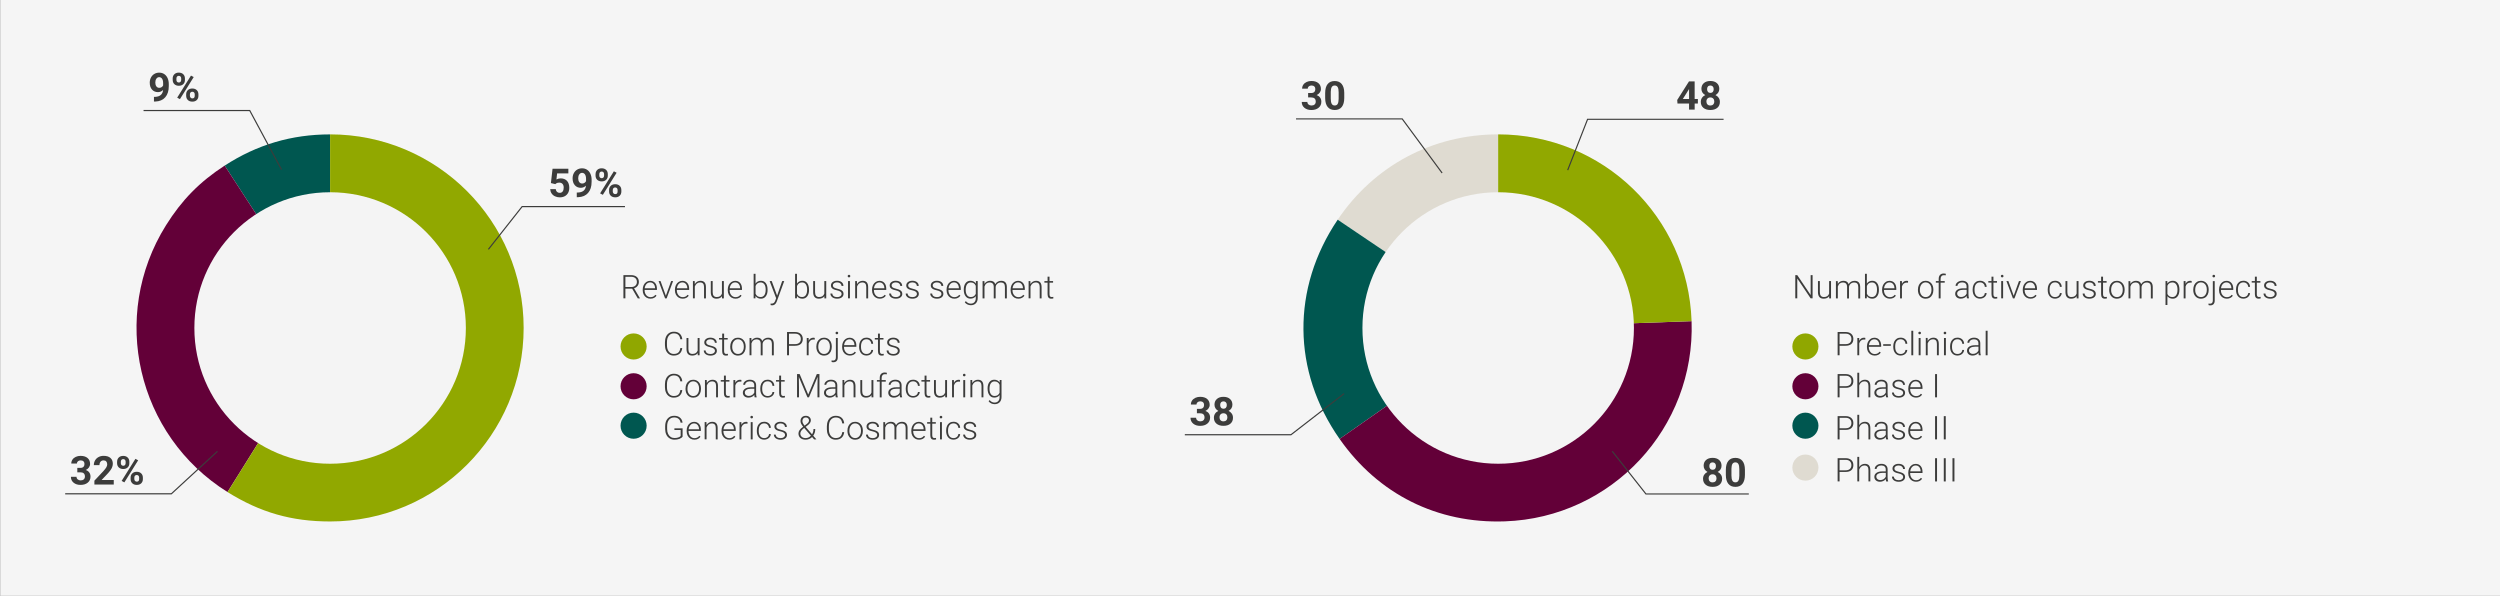 <?xml version="1.0" encoding="utf-8"?>
<!-- Generator: Adobe Illustrator 26.3.1, SVG Export Plug-In . SVG Version: 6.00 Build 0)  -->
<svg version="1.1" xmlns="http://www.w3.org/2000/svg" xmlns:xlink="http://www.w3.org/1999/xlink" x="0px" y="0px"
	 viewBox="0 0 1070 254.99" style="enable-background:new 0 0 1070 254.99;" xml:space="preserve">
<rect x="0" y="0" width="1070" height="254.99" fill="#808080" stroke="none"/>
<style type="text/css">
	.st0{fill:#F5F5F5;}
	.st1{fill:none;stroke:#3C3C3B;stroke-width:0.5;stroke-miterlimit:10;}
	.st2{fill:#005750;}
	.st3{fill:#630038;}
	.st4{fill:#91A800;}
	.st5{fill:#F4F4F4;}
	.st6{fill:#DFDBD1;}
	.st7{fill:#AFA48B;}
	.st8{fill:#FFFFFF;stroke:#3C3C3B;stroke-width:0.5;stroke-miterlimit:10;}
	.st9{fill:#FFFFFF;stroke:#8AAA00;stroke-miterlimit:10;}
	.st10{fill:none;stroke:#FFFFFF;stroke-miterlimit:10;}
	.st11{fill:#FFFFFF;stroke:#FFFFFF;stroke-miterlimit:10;}
	.st12{fill:none;stroke:#8AAA00;stroke-miterlimit:10;}
	.st13{fill:#90A700;}
	.st14{fill:#BDB6A1;}
	.st15{fill:#DEDAD0;}
	.st16{fill:none;stroke:#3C3C3B;stroke-width:0.5;}
	.st17{fill:none;}
	.st18{fill:#E9EECE;}
	.st19{fill:#D3DC9C;}
	.st20{fill:#BDCC68;}
	.st21{fill:#A7BA2A;}
	.st22{fill:#DFDBD1;stroke:#FFFFFF;stroke-width:0.717;}
	.st23{fill:#90A700;stroke:#FFFFFF;}
	.st24{fill:#630038;stroke:#FFFFFF;}
	.st25{enable-background:new    ;}
	.st26{fill:#3C3C3B;}
	.st27{fill:none;stroke:#630038;stroke-width:2;}
	.st28{fill:none;stroke:#A1A2A4;stroke-width:0.5;stroke-miterlimit:10;}
	.st29{fill-rule:evenodd;clip-rule:evenodd;fill:#90A700;}
	.st30{fill:url(#SVGID_1_);}
	.st31{fill:url(#SVGID_00000118375550406716096170000006590136812423410601_);}
	.st32{fill:url(#SVGID_00000091012122655359598900000006504523417713616020_);}
	.st33{fill:url(#SVGID_00000028326081857098868430000003170252513887811501_);}
	.st34{fill:url(#SVGID_00000023259885954414905820000002869954682123944104_);}
	.st35{fill:url(#SVGID_00000111887889817134241960000001559778126514317697_);}
	.st36{fill:url(#SVGID_00000012464354534618056990000006177364607039268269_);}
	.st37{fill:url(#SVGID_00000085928711942126451830000011187451936973743798_);}
	.st38{fill:url(#SVGID_00000011011401377946703450000012722644486124235393_);}
	.st39{fill:url(#SVGID_00000160908886331654801720000014833590485822980748_);}
	.st40{fill:url(#SVGID_00000008106834725249110320000002544988425631334278_);}
	.st41{fill:url(#SVGID_00000077292411146267557340000004115873580651442052_);}
	.st42{fill:url(#SVGID_00000117649561540001012910000012312518311327247534_);}
	.st43{fill:url(#SVGID_00000155147703480262760690000010038330753794738818_);}
	.st44{fill:url(#SVGID_00000145042632125188775170000002746630714073997209_);}
	.st45{fill:url(#SVGID_00000096781754242944597010000012458927102003796640_);}
	.st46{fill:url(#SVGID_00000090272298742398817010000004970815232909272756_);}
	.st47{fill:url(#SVGID_00000014597983284594961330000018079657328264916392_);}
	.st48{fill:url(#SVGID_00000108303656384453494830000018011844808543606206_);}
	.st49{fill:url(#SVGID_00000134965273781609490730000009566965401956837776_);}
	.st50{fill:url(#SVGID_00000103955065498834057530000017827874200154758816_);}
	.st51{fill:url(#SVGID_00000010280662235049208550000008969046192865445552_);}
	.st52{fill:url(#SVGID_00000082336759573148805910000008532708980164051587_);}
	.st53{fill:url(#SVGID_00000024704991700094549550000001155465980116493492_);}
	.st54{fill:url(#SVGID_00000127762616268968276480000004217768635783695533_);}
	.st55{fill:url(#SVGID_00000107562523506548872280000001338594473844978617_);}
	.st56{fill:url(#SVGID_00000182521322656862414050000004076317820153580952_);}
	.st57{fill:url(#SVGID_00000142867298341286496720000005569007330287107482_);}
	.st58{fill:url(#SVGID_00000133512705717050875450000014882052877296590467_);}
	.st59{fill:url(#SVGID_00000032623444749242087550000000211527021277946256_);}
	.st60{fill:#806E54;}
	.st61{display:none;}
	.st62{display:inline;}
	.st63{display:inline;clip-path:url(#SVGID_00000112600529624819509470000008313953223475741575_);}
	.st64{opacity:0.5;clip-path:url(#SVGID_00000062169156558416833640000007534683123299176331_);}
	.st65{clip-path:url(#SVGID_00000027576025962201973100000003769416552528451211_);fill:#F4F4F4;}
	.st66{fill:none;stroke:#A1A2A4;stroke-width:0.368;stroke-miterlimit:10;}
	.st67{fill-rule:evenodd;clip-rule:evenodd;fill:none;stroke:#91A800;stroke-miterlimit:10;}
	.st68{fill-rule:evenodd;clip-rule:evenodd;fill:#91A800;}
	.st69{fill:none;stroke:#90A700;stroke-width:2;stroke-miterlimit:10;}
	.st70{fill:none;stroke:#A1A2A4;stroke-width:0.5;stroke-miterlimit:10;stroke-dasharray:5;}
	.st71{fill:#606060;stroke:#A1A2A4;stroke-width:0.5;stroke-miterlimit:10;}
	.st72{fill:none;stroke:#FFFFFF;stroke-width:0.5;}
	.st73{fill:#DFDBD1;stroke:#FFFFFF;stroke-width:0.5;}
	.st74{fill:url(#SVGID_00000028304680947247386120000005288203737948512933_);}
	.st75{fill:url(#SVGID_00000068636937205537488120000008125985748396327615_);}
	.st76{fill:#9E9FA1;enable-background:new    ;}
	.st77{fill:url(#SVGID_00000125605356617450965380000002930779447154855087_);}
	.st78{fill:url(#SVGID_00000170985087587122474220000006704201289279918235_);}
	.st79{fill:url(#SVGID_00000062171116767398742930000018404244679727325096_);}
	.st80{fill:#9E9FA1;}
	.st81{fill:url(#SVGID_00000172405389451314987470000010587497722656136591_);}
</style>
<g id="HG">
	<rect x="0.1" y="-0.04" class="st0" width="1070" height="255.06"/>
</g>
<g id="Ebene_1">
	<g>
		<g>
			<g>
				<g>
					<path class="st2" d="M141.28,140.35L96.16,70.88c13.81-8.97,28.65-13.36,45.12-13.36V140.35z"/>
				</g>
			</g>
			<g>
				<g>
					<path class="st3" d="M141.28,140.35l-43.9,70.25c-38.8-24.25-50.6-75.35-26.35-114.15c6.79-10.86,14.39-18.6,25.13-25.58
						L141.28,140.35z"/>
				</g>
			</g>
			<g>
				<g>
					<path class="st4" d="M141.28,140.35V57.51c45.75,0,82.84,37.09,82.84,82.84s-37.09,82.84-82.84,82.84
						c-16.47,0-29.93-3.86-43.9-12.59L141.28,140.35z"/>
				</g>
			</g>
		</g>
		<g>
			<g>
			</g>
			<g>
			</g>
			<g>
			</g>
		</g>
	</g>
	<circle class="st5" cx="141.29" cy="140.38" r="58.1"/>
	<g>
		<g>
			<g>
				<g>
					<path class="st6" d="M641.21,140.35l-68.68-46.32c15.66-23.21,40.68-36.52,68.68-36.52V140.35z"/>
				</g>
			</g>
			<g>
				<g>
					<path class="st2" d="M641.21,140.35l-67.86,47.52c-20.34-29.05-20.65-64.44-0.82-93.84L641.21,140.35z"/>
				</g>
			</g>
			<g>
				<g>
					<path class="st3" d="M641.21,140.35l82.79-2.89c1.6,45.72-34.18,84.09-79.9,85.68c-28.9,1.01-54.17-11.59-70.75-35.28
						L641.21,140.35z"/>
				</g>
			</g>
			<g>
				<g>
					<path class="st4" d="M641.21,140.35V57.51c44.79,0,81.23,35.19,82.79,79.95L641.21,140.35z"/>
				</g>
			</g>
		</g>
		<g>
			<g>
			</g>
			<g>
			</g>
			<g>
			</g>
			<g>
			</g>
		</g>
	</g>
	<circle class="st5" cx="641.22" cy="140.38" r="58.1"/>
	<g>
		<g class="st25">
			<path class="st26" d="M292.01,148.95c-0.11,1.05-0.49,1.85-1.12,2.41c-0.64,0.56-1.48,0.83-2.54,0.83
				c-0.74,0-1.39-0.18-1.96-0.55s-1.01-0.89-1.32-1.57c-0.31-0.68-0.47-1.45-0.47-2.32v-1.29c0-0.88,0.16-1.67,0.46-2.35
				c0.31-0.68,0.76-1.21,1.34-1.58c0.58-0.37,1.25-0.56,2.01-0.56c1.07,0,1.91,0.29,2.53,0.86c0.62,0.57,0.98,1.37,1.08,2.39h-0.85
				c-0.21-1.69-1.13-2.54-2.75-2.54c-0.9,0-1.62,0.34-2.16,1.01c-0.54,0.67-0.8,1.61-0.8,2.8v1.22c0,1.15,0.26,2.07,0.78,2.75
				c0.52,0.68,1.23,1.03,2.12,1.03c0.88,0,1.54-0.21,1.99-0.63c0.45-0.42,0.72-1.05,0.83-1.9H292.01z"/>
			<path class="st26" d="M298.62,151.12c-0.49,0.71-1.28,1.07-2.36,1.07c-0.79,0-1.39-0.23-1.8-0.69c-0.41-0.46-0.62-1.13-0.63-2.03
				v-4.81h0.81v4.71c0,1.41,0.57,2.11,1.71,2.11c1.19,0,1.93-0.49,2.25-1.47v-5.35h0.82v7.4h-0.79L298.62,151.12z"/>
			<path class="st26" d="M305.99,150.18c0-0.41-0.16-0.73-0.49-0.98c-0.33-0.25-0.82-0.44-1.47-0.58c-0.66-0.14-1.17-0.3-1.53-0.48
				c-0.36-0.18-0.63-0.4-0.81-0.66c-0.18-0.26-0.26-0.57-0.26-0.94c0-0.58,0.24-1.07,0.73-1.45c0.49-0.38,1.11-0.57,1.87-0.57
				c0.83,0,1.49,0.21,1.99,0.61c0.5,0.41,0.75,0.94,0.75,1.6h-0.82c0-0.43-0.18-0.79-0.54-1.08s-0.82-0.43-1.37-0.43
				c-0.54,0-0.97,0.12-1.29,0.36c-0.33,0.24-0.49,0.55-0.49,0.93c0,0.37,0.14,0.65,0.41,0.86c0.27,0.2,0.77,0.39,1.48,0.56
				c0.72,0.17,1.25,0.35,1.61,0.54c0.36,0.19,0.62,0.42,0.8,0.69c0.17,0.27,0.26,0.6,0.26,0.98c0,0.62-0.25,1.12-0.75,1.5
				c-0.5,0.38-1.16,0.56-1.97,0.56c-0.86,0-1.56-0.21-2.09-0.62c-0.54-0.42-0.8-0.95-0.8-1.58H302c0.03,0.48,0.23,0.85,0.61,1.12
				c0.37,0.27,0.86,0.4,1.47,0.4c0.57,0,1.03-0.12,1.38-0.38C305.81,150.88,305.99,150.56,305.99,150.18z"/>
			<path class="st26" d="M309.92,142.77v1.89h1.53v0.67h-1.53v4.94c0,0.41,0.07,0.71,0.22,0.92c0.15,0.2,0.4,0.3,0.74,0.3
				c0.14,0,0.36-0.02,0.66-0.07l0.03,0.66c-0.21,0.08-0.51,0.12-0.88,0.12c-0.56,0-0.97-0.16-1.22-0.49
				c-0.25-0.33-0.38-0.8-0.38-1.44v-4.94h-1.36v-0.67h1.36v-1.89H309.92z"/>
			<path class="st26" d="M312.55,148.25c0-0.71,0.14-1.35,0.41-1.92c0.28-0.57,0.67-1.01,1.17-1.33c0.5-0.32,1.07-0.47,1.71-0.47
				c0.98,0,1.78,0.35,2.39,1.04c0.61,0.69,0.92,1.61,0.92,2.75v0.17c0,0.72-0.14,1.36-0.41,1.93c-0.28,0.57-0.66,1.01-1.17,1.32
				c-0.5,0.31-1.07,0.46-1.72,0.46c-0.98,0-1.78-0.35-2.39-1.04c-0.61-0.69-0.92-1.61-0.92-2.74V148.25z M313.38,148.47
				c0,0.88,0.23,1.61,0.69,2.18c0.46,0.57,1.06,0.85,1.8,0.85c0.74,0,1.34-0.29,1.79-0.85c0.46-0.57,0.69-1.32,0.69-2.25v-0.16
				c0-0.57-0.1-1.08-0.31-1.55c-0.21-0.47-0.5-0.83-0.88-1.09c-0.38-0.26-0.81-0.39-1.3-0.39c-0.73,0-1.32,0.29-1.78,0.86
				c-0.46,0.57-0.69,1.32-0.69,2.25V148.47z"/>
			<path class="st26" d="M321.59,144.66l0.03,1.2c0.27-0.45,0.62-0.78,1.03-1c0.41-0.22,0.87-0.34,1.37-0.34
				c1.17,0,1.91,0.48,2.22,1.44c0.26-0.46,0.62-0.81,1.06-1.06c0.44-0.25,0.93-0.37,1.46-0.37c1.59,0,2.4,0.87,2.43,2.6v4.94h-0.82
				v-4.87c0-0.66-0.15-1.15-0.43-1.47c-0.28-0.32-0.74-0.48-1.37-0.48c-0.59,0.01-1.08,0.2-1.49,0.57
				c-0.41,0.37-0.63,0.82-0.68,1.36v4.89h-0.82v-4.94c0-0.63-0.15-1.11-0.45-1.42s-0.75-0.47-1.36-0.47c-0.51,0-0.96,0.15-1.33,0.44
				c-0.37,0.29-0.64,0.73-0.82,1.31v5.07h-0.82v-7.4H321.59z"/>
			<path class="st26" d="M337.69,148v4.05h-0.84v-9.95h3.39c1.04,0,1.85,0.27,2.45,0.79c0.6,0.53,0.9,1.26,0.9,2.18
				c0,0.93-0.29,1.65-0.86,2.16c-0.58,0.51-1.41,0.76-2.51,0.76H337.69z M337.69,147.29h2.55c0.82,0,1.44-0.2,1.87-0.58
				c0.43-0.39,0.64-0.93,0.64-1.62c0-0.69-0.21-1.24-0.64-1.65c-0.43-0.41-1.03-0.62-1.82-0.63h-2.6V147.29z"/>
			<path class="st26" d="M348.7,145.36c-0.17-0.03-0.36-0.05-0.55-0.05c-0.51,0-0.94,0.14-1.29,0.43c-0.35,0.29-0.61,0.7-0.76,1.24
				v5.08h-0.81v-7.4h0.8l0.01,1.18c0.43-0.88,1.13-1.31,2.08-1.31c0.23,0,0.41,0.03,0.54,0.09L348.7,145.36z"/>
			<path class="st26" d="M349.4,148.25c0-0.71,0.14-1.35,0.41-1.92c0.28-0.57,0.67-1.01,1.17-1.33c0.5-0.32,1.07-0.47,1.71-0.47
				c0.98,0,1.78,0.35,2.39,1.04c0.61,0.69,0.92,1.61,0.92,2.75v0.17c0,0.72-0.14,1.36-0.41,1.93c-0.28,0.57-0.66,1.01-1.17,1.32
				c-0.5,0.31-1.07,0.46-1.72,0.46c-0.98,0-1.78-0.35-2.39-1.04c-0.61-0.69-0.92-1.61-0.92-2.74V148.25z M350.22,148.47
				c0,0.88,0.23,1.61,0.69,2.18c0.46,0.57,1.06,0.85,1.8,0.85c0.74,0,1.34-0.29,1.79-0.85c0.46-0.57,0.69-1.32,0.69-2.25v-0.16
				c0-0.57-0.1-1.08-0.31-1.55c-0.21-0.47-0.5-0.83-0.88-1.09c-0.38-0.26-0.81-0.39-1.3-0.39c-0.73,0-1.32,0.29-1.78,0.86
				c-0.46,0.57-0.69,1.32-0.69,2.25V148.47z"/>
			<path class="st26" d="M358.57,144.66v8.28c0,0.68-0.16,1.21-0.49,1.56c-0.33,0.36-0.81,0.54-1.45,0.54
				c-0.25,0-0.49-0.04-0.72-0.13l0.01-0.67c0.2,0.06,0.41,0.09,0.62,0.09c0.81,0,1.22-0.47,1.22-1.4v-8.27H358.57z M358.17,141.97
				c0.18,0,0.32,0.05,0.42,0.16c0.1,0.11,0.15,0.24,0.15,0.39c0,0.15-0.05,0.28-0.15,0.39c-0.1,0.1-0.24,0.16-0.42,0.16
				c-0.17,0-0.31-0.05-0.41-0.16c-0.1-0.11-0.15-0.23-0.15-0.39c0-0.15,0.05-0.28,0.15-0.39C357.86,142.03,358,141.97,358.17,141.97
				z"/>
			<path class="st26" d="M363.75,152.19c-0.63,0-1.2-0.15-1.71-0.46c-0.51-0.31-0.9-0.74-1.19-1.29c-0.28-0.55-0.42-1.17-0.42-1.86
				v-0.29c0-0.71,0.14-1.35,0.41-1.92c0.28-0.57,0.66-1.02,1.15-1.34c0.49-0.32,1.03-0.49,1.6-0.49c0.9,0,1.61,0.31,2.14,0.92
				c0.53,0.61,0.79,1.45,0.79,2.51v0.46h-5.28v0.16c0,0.84,0.24,1.54,0.72,2.1c0.48,0.56,1.08,0.84,1.81,0.84
				c0.44,0,0.82-0.08,1.16-0.24c0.34-0.16,0.64-0.41,0.91-0.77l0.51,0.39C365.77,151.76,364.89,152.19,363.75,152.19z M363.6,145.22
				c-0.62,0-1.13,0.23-1.56,0.68c-0.42,0.45-0.68,1.06-0.77,1.82h4.44v-0.09c-0.02-0.71-0.23-1.29-0.61-1.74
				C364.72,145.45,364.22,145.22,363.6,145.22z"/>
			<path class="st26" d="M370.85,151.5c0.57,0,1.05-0.16,1.43-0.48c0.39-0.32,0.59-0.74,0.63-1.25h0.79
				c-0.02,0.45-0.16,0.86-0.42,1.23s-0.61,0.66-1.04,0.87c-0.43,0.21-0.89,0.31-1.38,0.31c-0.97,0-1.74-0.34-2.31-1.01
				c-0.57-0.67-0.85-1.58-0.85-2.72v-0.25c0-0.73,0.13-1.37,0.38-1.93s0.62-0.99,1.1-1.3c0.48-0.31,1.03-0.46,1.67-0.46
				c0.81,0,1.48,0.24,2.01,0.72c0.53,0.48,0.81,1.12,0.84,1.91h-0.79c-0.04-0.58-0.25-1.05-0.63-1.4c-0.38-0.36-0.86-0.53-1.44-0.53
				c-0.74,0-1.31,0.27-1.72,0.8c-0.41,0.53-0.61,1.28-0.61,2.24v0.24c0,0.94,0.2,1.68,0.61,2.21
				C369.53,151.24,370.11,151.5,370.85,151.5z"/>
			<path class="st26" d="M376.6,142.77v1.89h1.53v0.67h-1.53v4.94c0,0.41,0.07,0.71,0.22,0.92c0.15,0.2,0.39,0.3,0.74,0.3
				c0.14,0,0.36-0.02,0.66-0.07l0.03,0.66c-0.21,0.08-0.51,0.12-0.88,0.12c-0.56,0-0.97-0.16-1.22-0.49s-0.38-0.8-0.38-1.44v-4.94
				h-1.36v-0.67h1.36v-1.89H376.6z"/>
			<path class="st26" d="M384.26,150.18c0-0.41-0.16-0.73-0.49-0.98c-0.33-0.25-0.82-0.44-1.47-0.58c-0.66-0.14-1.17-0.3-1.53-0.48
				c-0.36-0.18-0.63-0.4-0.81-0.66c-0.17-0.26-0.26-0.57-0.26-0.94c0-0.58,0.24-1.07,0.73-1.45c0.49-0.38,1.11-0.57,1.87-0.57
				c0.83,0,1.49,0.21,1.99,0.61c0.5,0.41,0.75,0.94,0.75,1.6h-0.82c0-0.43-0.18-0.79-0.54-1.08c-0.36-0.29-0.82-0.43-1.37-0.43
				c-0.54,0-0.97,0.12-1.29,0.36c-0.33,0.24-0.49,0.55-0.49,0.93c0,0.37,0.14,0.65,0.41,0.86c0.27,0.2,0.77,0.39,1.48,0.56
				c0.72,0.17,1.26,0.35,1.61,0.54c0.36,0.19,0.62,0.42,0.8,0.69c0.17,0.27,0.26,0.6,0.26,0.98c0,0.62-0.25,1.12-0.76,1.5
				c-0.5,0.38-1.16,0.56-1.97,0.56c-0.86,0-1.56-0.21-2.09-0.62c-0.54-0.42-0.8-0.95-0.8-1.58h0.82c0.03,0.48,0.23,0.85,0.6,1.12
				c0.37,0.27,0.86,0.4,1.47,0.4c0.57,0,1.03-0.12,1.38-0.38C384.08,150.88,384.26,150.56,384.26,150.18z"/>
			<path class="st26" d="M292.01,166.95c-0.11,1.05-0.49,1.85-1.12,2.41c-0.64,0.56-1.48,0.83-2.54,0.83
				c-0.74,0-1.39-0.18-1.96-0.55s-1.01-0.89-1.32-1.57c-0.31-0.68-0.47-1.45-0.47-2.32v-1.29c0-0.88,0.16-1.67,0.46-2.35
				c0.31-0.68,0.76-1.21,1.34-1.58c0.58-0.37,1.25-0.56,2.01-0.56c1.07,0,1.91,0.29,2.53,0.86c0.62,0.57,0.98,1.37,1.08,2.39h-0.85
				c-0.21-1.69-1.13-2.54-2.75-2.54c-0.9,0-1.62,0.34-2.16,1.01c-0.54,0.67-0.8,1.61-0.8,2.8v1.22c0,1.15,0.26,2.07,0.78,2.75
				c0.52,0.68,1.23,1.03,2.12,1.03c0.88,0,1.54-0.21,1.99-0.63c0.45-0.42,0.72-1.05,0.83-1.9H292.01z"/>
			<path class="st26" d="M293.41,166.25c0-0.71,0.14-1.35,0.41-1.92c0.28-0.57,0.67-1.01,1.17-1.33c0.5-0.32,1.07-0.47,1.71-0.47
				c0.98,0,1.78,0.35,2.39,1.04c0.61,0.69,0.92,1.61,0.92,2.75v0.17c0,0.72-0.14,1.36-0.41,1.93c-0.28,0.57-0.66,1.01-1.17,1.32
				c-0.5,0.31-1.07,0.46-1.72,0.46c-0.98,0-1.78-0.35-2.39-1.04c-0.61-0.69-0.92-1.61-0.92-2.74V166.25z M294.23,166.47
				c0,0.88,0.23,1.61,0.69,2.18c0.46,0.57,1.06,0.85,1.8,0.85c0.74,0,1.34-0.29,1.79-0.85c0.46-0.57,0.69-1.32,0.69-2.25v-0.16
				c0-0.57-0.1-1.08-0.31-1.55c-0.21-0.47-0.5-0.83-0.88-1.09c-0.38-0.26-0.81-0.39-1.3-0.39c-0.73,0-1.32,0.29-1.78,0.86
				c-0.46,0.57-0.69,1.32-0.69,2.25V166.47z"/>
			<path class="st26" d="M302.49,162.66l0.03,1.27c0.28-0.46,0.62-0.8,1.04-1.04c0.42-0.24,0.87-0.36,1.37-0.36
				c0.79,0,1.38,0.22,1.77,0.67c0.39,0.45,0.58,1.12,0.59,2.01v4.85h-0.81v-4.86c0-0.66-0.14-1.15-0.42-1.48
				c-0.28-0.32-0.72-0.49-1.32-0.49c-0.51,0-0.95,0.16-1.34,0.47c-0.39,0.32-0.68,0.74-0.87,1.28v5.06h-0.81v-7.4H302.49z"/>
			<path class="st26" d="M310.67,160.77v1.89h1.53v0.67h-1.53v4.94c0,0.41,0.07,0.71,0.22,0.92c0.15,0.2,0.4,0.3,0.74,0.3
				c0.14,0,0.36-0.02,0.66-0.07l0.03,0.66c-0.21,0.08-0.51,0.12-0.88,0.12c-0.56,0-0.97-0.16-1.22-0.49
				c-0.25-0.33-0.38-0.8-0.38-1.44v-4.94h-1.36v-0.67h1.36v-1.89H310.67z"/>
			<path class="st26" d="M317.31,163.36c-0.17-0.03-0.36-0.05-0.55-0.05c-0.51,0-0.94,0.14-1.29,0.43c-0.35,0.29-0.61,0.7-0.76,1.24
				v5.08h-0.81v-7.4h0.8l0.01,1.18c0.43-0.88,1.13-1.31,2.08-1.31c0.23,0,0.41,0.03,0.54,0.09L317.31,163.36z"/>
			<path class="st26" d="M323,170.06c-0.08-0.23-0.13-0.58-0.16-1.03c-0.29,0.37-0.65,0.66-1.1,0.86c-0.44,0.2-0.92,0.3-1.41,0.3
				c-0.71,0-1.29-0.2-1.73-0.59c-0.44-0.4-0.66-0.9-0.66-1.5c0-0.72,0.3-1.29,0.9-1.71c0.6-0.42,1.43-0.63,2.5-0.63h1.48v-0.84
				c0-0.53-0.16-0.94-0.49-1.25c-0.33-0.3-0.8-0.45-1.43-0.45c-0.57,0-1.04,0.14-1.42,0.44c-0.37,0.29-0.56,0.64-0.56,1.05
				l-0.82-0.01c0-0.59,0.27-1.1,0.82-1.53c0.55-0.43,1.22-0.65,2.02-0.65c0.83,0,1.48,0.21,1.95,0.62c0.48,0.41,0.72,0.99,0.73,1.73
				v3.5c0,0.71,0.08,1.25,0.23,1.61v0.08H323z M320.43,169.47c0.55,0,1.04-0.13,1.47-0.4c0.43-0.26,0.74-0.62,0.94-1.06v-1.63h-1.46
				c-0.82,0.01-1.45,0.16-1.91,0.45c-0.46,0.29-0.69,0.69-0.69,1.19c0,0.41,0.15,0.76,0.46,1.03S319.94,169.47,320.43,169.47z"/>
			<path class="st26" d="M328.56,169.5c0.57,0,1.05-0.16,1.43-0.48c0.38-0.32,0.59-0.74,0.62-1.25h0.79
				c-0.02,0.45-0.16,0.86-0.42,1.23s-0.6,0.66-1.04,0.87c-0.43,0.21-0.89,0.31-1.38,0.31c-0.97,0-1.74-0.34-2.31-1.01
				c-0.57-0.67-0.85-1.58-0.85-2.72v-0.25c0-0.73,0.13-1.37,0.38-1.93c0.26-0.56,0.62-0.99,1.1-1.3c0.48-0.31,1.03-0.46,1.67-0.46
				c0.81,0,1.48,0.24,2.01,0.72c0.53,0.48,0.81,1.12,0.84,1.91h-0.79c-0.04-0.58-0.25-1.05-0.62-1.4c-0.38-0.36-0.86-0.53-1.44-0.53
				c-0.74,0-1.31,0.27-1.72,0.8c-0.41,0.53-0.61,1.28-0.61,2.24v0.24c0,0.94,0.2,1.68,0.61,2.21
				C327.25,169.24,327.82,169.5,328.56,169.5z"/>
			<path class="st26" d="M334.31,160.77v1.89h1.53v0.67h-1.53v4.94c0,0.41,0.07,0.71,0.22,0.92c0.15,0.2,0.4,0.3,0.74,0.3
				c0.14,0,0.36-0.02,0.66-0.07l0.03,0.66c-0.21,0.08-0.51,0.12-0.88,0.12c-0.56,0-0.97-0.16-1.22-0.49
				c-0.25-0.33-0.38-0.8-0.38-1.44v-4.94h-1.36v-0.67h1.36v-1.89H334.31z"/>
			<path class="st26" d="M342.25,160.1l3.67,8.79l3.68-8.79h1.12v9.95h-0.84v-4.33l0.07-4.44l-3.71,8.78h-0.65l-3.69-8.74l0.07,4.38
				v4.36h-0.84v-9.95H342.25z"/>
			<path class="st26" d="M357.73,170.06c-0.08-0.23-0.13-0.58-0.16-1.03c-0.29,0.37-0.65,0.66-1.1,0.86c-0.44,0.2-0.91,0.3-1.41,0.3
				c-0.71,0-1.29-0.2-1.73-0.59c-0.44-0.4-0.66-0.9-0.66-1.5c0-0.72,0.3-1.29,0.9-1.71c0.6-0.42,1.43-0.63,2.5-0.63h1.48v-0.84
				c0-0.53-0.16-0.94-0.49-1.25c-0.33-0.3-0.8-0.45-1.42-0.45c-0.57,0-1.04,0.14-1.42,0.44c-0.37,0.29-0.56,0.64-0.56,1.05
				l-0.82-0.01c0-0.59,0.27-1.1,0.82-1.53c0.55-0.43,1.22-0.65,2.02-0.65c0.83,0,1.48,0.21,1.95,0.62c0.48,0.41,0.72,0.99,0.73,1.73
				v3.5c0,0.71,0.08,1.25,0.23,1.61v0.08H357.73z M355.16,169.47c0.55,0,1.04-0.13,1.47-0.4c0.43-0.26,0.74-0.62,0.94-1.06v-1.63
				h-1.46c-0.82,0.01-1.45,0.16-1.91,0.45c-0.46,0.29-0.69,0.69-0.69,1.19c0,0.41,0.15,0.76,0.46,1.03S354.66,169.47,355.16,169.47z
				"/>
			<path class="st26" d="M361.34,162.66l0.03,1.27c0.28-0.46,0.62-0.8,1.04-1.04c0.42-0.24,0.87-0.36,1.37-0.36
				c0.79,0,1.38,0.22,1.77,0.67c0.39,0.45,0.58,1.12,0.59,2.01v4.85h-0.81v-4.86c0-0.66-0.14-1.15-0.42-1.48
				c-0.28-0.32-0.72-0.49-1.32-0.49c-0.51,0-0.95,0.16-1.34,0.47c-0.39,0.32-0.68,0.74-0.86,1.28v5.06h-0.81v-7.4H361.34z"/>
			<path class="st26" d="M373.01,169.12c-0.49,0.71-1.28,1.07-2.36,1.07c-0.79,0-1.39-0.23-1.8-0.69c-0.41-0.46-0.62-1.13-0.63-2.03
				v-4.81h0.81v4.71c0,1.41,0.57,2.11,1.71,2.11c1.18,0,1.93-0.49,2.25-1.47v-5.35h0.82v7.4h-0.79L373.01,169.12z"/>
			<path class="st26" d="M376.53,170.06v-6.73h-1.22v-0.67h1.22v-0.89c0-0.76,0.19-1.34,0.58-1.74c0.38-0.4,0.92-0.61,1.61-0.61
				c0.31,0,0.6,0.04,0.87,0.12l-0.06,0.68c-0.23-0.05-0.48-0.08-0.75-0.08c-0.45,0-0.8,0.14-1.05,0.42
				c-0.25,0.28-0.38,0.68-0.38,1.2v0.92h1.76v0.67h-1.76v6.73H376.53z"/>
			<path class="st26" d="M385.24,170.06c-0.08-0.23-0.13-0.58-0.16-1.03c-0.29,0.37-0.65,0.66-1.1,0.86c-0.44,0.2-0.91,0.3-1.41,0.3
				c-0.71,0-1.29-0.2-1.73-0.59c-0.44-0.4-0.66-0.9-0.66-1.5c0-0.72,0.3-1.29,0.9-1.71c0.6-0.42,1.43-0.63,2.51-0.63h1.48v-0.84
				c0-0.53-0.16-0.94-0.49-1.25c-0.33-0.3-0.8-0.45-1.42-0.45c-0.57,0-1.04,0.14-1.42,0.44c-0.37,0.29-0.56,0.64-0.56,1.05
				l-0.82-0.01c0-0.59,0.27-1.1,0.82-1.53c0.55-0.43,1.22-0.65,2.02-0.65c0.83,0,1.48,0.21,1.95,0.62c0.48,0.41,0.72,0.99,0.73,1.73
				v3.5c0,0.71,0.08,1.25,0.23,1.61v0.08H385.24z M382.67,169.47c0.55,0,1.04-0.13,1.47-0.4c0.43-0.26,0.74-0.62,0.94-1.06v-1.63
				h-1.46c-0.82,0.01-1.45,0.16-1.91,0.45s-0.69,0.69-0.69,1.19c0,0.41,0.15,0.76,0.46,1.03
				C381.78,169.33,382.18,169.47,382.67,169.47z"/>
			<path class="st26" d="M390.81,169.5c0.57,0,1.05-0.16,1.43-0.48c0.39-0.32,0.59-0.74,0.63-1.25h0.79
				c-0.02,0.45-0.16,0.86-0.42,1.23s-0.61,0.66-1.04,0.87c-0.43,0.21-0.89,0.31-1.38,0.31c-0.97,0-1.74-0.34-2.31-1.01
				c-0.57-0.67-0.85-1.58-0.85-2.72v-0.25c0-0.73,0.13-1.37,0.38-1.93s0.62-0.99,1.1-1.3c0.48-0.31,1.03-0.46,1.67-0.46
				c0.81,0,1.48,0.24,2.01,0.72c0.53,0.48,0.81,1.12,0.84,1.91h-0.79c-0.04-0.58-0.25-1.05-0.63-1.4c-0.38-0.36-0.86-0.53-1.44-0.53
				c-0.74,0-1.31,0.27-1.72,0.8c-0.41,0.53-0.61,1.28-0.61,2.24v0.24c0,0.94,0.2,1.68,0.61,2.21
				C389.49,169.24,390.06,169.5,390.81,169.5z"/>
			<path class="st26" d="M396.55,160.77v1.89h1.53v0.67h-1.53v4.94c0,0.41,0.07,0.71,0.22,0.92c0.15,0.2,0.39,0.3,0.74,0.3
				c0.14,0,0.36-0.02,0.66-0.07l0.03,0.66c-0.21,0.08-0.51,0.12-0.88,0.12c-0.56,0-0.97-0.16-1.22-0.49s-0.38-0.8-0.38-1.44v-4.94
				h-1.36v-0.67h1.36v-1.89H396.55z"/>
			<path class="st26" d="M404.54,169.12c-0.49,0.71-1.28,1.07-2.36,1.07c-0.79,0-1.39-0.23-1.8-0.69c-0.41-0.46-0.62-1.13-0.63-2.03
				v-4.81h0.81v4.71c0,1.41,0.57,2.11,1.71,2.11c1.18,0,1.93-0.49,2.25-1.47v-5.35h0.82v7.4h-0.79L404.54,169.12z"/>
			<path class="st26" d="M410.89,163.36c-0.17-0.03-0.36-0.05-0.55-0.05c-0.51,0-0.94,0.14-1.3,0.43c-0.35,0.29-0.6,0.7-0.75,1.24
				v5.08h-0.81v-7.4h0.8l0.01,1.18c0.43-0.88,1.13-1.31,2.08-1.31c0.23,0,0.41,0.03,0.54,0.09L410.89,163.36z"/>
			<path class="st26" d="M412.13,160.52c0-0.15,0.05-0.28,0.15-0.39c0.1-0.11,0.24-0.16,0.41-0.16s0.31,0.05,0.41,0.16
				c0.1,0.11,0.15,0.24,0.15,0.39c0,0.15-0.05,0.28-0.15,0.39c-0.1,0.1-0.24,0.16-0.41,0.16s-0.31-0.05-0.41-0.16
				C412.18,160.81,412.13,160.68,412.13,160.52z M413.1,170.06h-0.82v-7.4h0.82V170.06z"/>
			<path class="st26" d="M416.1,162.66l0.03,1.27c0.28-0.46,0.62-0.8,1.04-1.04c0.42-0.24,0.87-0.36,1.37-0.36
				c0.79,0,1.38,0.22,1.77,0.67c0.39,0.45,0.58,1.12,0.59,2.01v4.85h-0.81v-4.86c0-0.66-0.14-1.15-0.42-1.48
				c-0.28-0.32-0.72-0.49-1.32-0.49c-0.51,0-0.95,0.16-1.34,0.47c-0.39,0.32-0.68,0.74-0.86,1.28v5.06h-0.81v-7.4H416.1z"/>
			<path class="st26" d="M422.68,166.29c0-1.16,0.26-2.08,0.77-2.75c0.51-0.68,1.21-1.02,2.09-1.02c1.01,0,1.77,0.4,2.3,1.2
				l0.04-1.07h0.77v7.25c0,0.95-0.27,1.71-0.8,2.26c-0.53,0.55-1.26,0.83-2.17,0.83c-0.51,0-1.01-0.12-1.47-0.35
				c-0.47-0.23-0.84-0.54-1.1-0.92l0.46-0.49c0.58,0.71,1.27,1.07,2.06,1.07c0.68,0,1.22-0.2,1.6-0.61c0.38-0.4,0.58-0.96,0.59-1.68
				v-0.93c-0.52,0.73-1.29,1.09-2.29,1.09c-0.86,0-1.54-0.34-2.06-1.03s-0.78-1.61-0.78-2.77V166.29z M423.51,166.43
				c0,0.94,0.19,1.69,0.57,2.23s0.91,0.82,1.6,0.82c1.01,0,1.72-0.45,2.14-1.35v-3.44c-0.19-0.47-0.47-0.84-0.83-1.08
				s-0.79-0.37-1.3-0.37c-0.69,0-1.22,0.27-1.61,0.81C423.7,164.58,423.51,165.38,423.51,166.43z"/>
			<path class="st26" d="M292.15,186.87c-0.29,0.41-0.75,0.74-1.37,0.97s-1.32,0.35-2.09,0.35c-0.78,0-1.47-0.19-2.08-0.56
				c-0.61-0.37-1.08-0.9-1.41-1.59c-0.33-0.68-0.5-1.47-0.51-2.35v-1.26c0-1.38,0.35-2.47,1.05-3.27c0.7-0.8,1.63-1.2,2.81-1.2
				c1.03,0,1.85,0.26,2.47,0.78c0.62,0.52,1,1.24,1.11,2.16h-0.84c-0.12-0.73-0.42-1.29-0.89-1.66s-1.09-0.57-1.85-0.57
				c-0.93,0-1.67,0.33-2.21,0.99c-0.54,0.66-0.81,1.59-0.81,2.8v1.18c0,0.76,0.13,1.43,0.39,2.01c0.26,0.58,0.63,1.03,1.11,1.35
				c0.48,0.32,1.03,0.48,1.66,0.48c0.72,0,1.35-0.11,1.87-0.34c0.34-0.15,0.59-0.33,0.75-0.53v-2.57h-2.67v-0.71h3.51V186.87z"/>
			<path class="st26" d="M297.21,188.19c-0.63,0-1.2-0.15-1.71-0.46c-0.51-0.31-0.9-0.74-1.19-1.29c-0.28-0.55-0.42-1.17-0.42-1.86
				v-0.29c0-0.71,0.14-1.35,0.41-1.92c0.28-0.57,0.66-1.02,1.15-1.34c0.49-0.32,1.03-0.49,1.6-0.49c0.9,0,1.61,0.31,2.14,0.92
				s0.79,1.45,0.79,2.51v0.46h-5.28v0.16c0,0.84,0.24,1.54,0.72,2.1c0.48,0.56,1.09,0.84,1.81,0.84c0.44,0,0.82-0.08,1.16-0.24
				c0.33-0.16,0.64-0.41,0.91-0.77l0.51,0.39C299.22,187.76,298.35,188.19,297.21,188.19z M297.06,181.22
				c-0.62,0-1.13,0.23-1.55,0.68c-0.42,0.45-0.68,1.06-0.77,1.82h4.44v-0.09c-0.02-0.71-0.23-1.29-0.61-1.74
				C298.18,181.45,297.68,181.22,297.06,181.22z"/>
			<path class="st26" d="M302.36,180.66l0.03,1.27c0.28-0.46,0.62-0.8,1.04-1.04c0.42-0.24,0.87-0.36,1.37-0.36
				c0.79,0,1.38,0.22,1.77,0.67c0.39,0.45,0.58,1.12,0.59,2.01v4.85h-0.81v-4.86c0-0.66-0.14-1.15-0.42-1.48
				c-0.28-0.32-0.72-0.49-1.32-0.49c-0.51,0-0.95,0.16-1.34,0.47c-0.39,0.32-0.68,0.74-0.87,1.28v5.06h-0.81v-7.4H302.36z"/>
			<path class="st26" d="M312.13,188.19c-0.63,0-1.2-0.15-1.71-0.46c-0.51-0.31-0.9-0.74-1.19-1.29c-0.28-0.55-0.42-1.17-0.42-1.86
				v-0.29c0-0.71,0.14-1.35,0.41-1.92c0.28-0.57,0.66-1.02,1.15-1.34c0.49-0.32,1.03-0.49,1.6-0.49c0.9,0,1.61,0.31,2.14,0.92
				s0.79,1.45,0.79,2.51v0.46h-5.28v0.16c0,0.84,0.24,1.54,0.72,2.1c0.48,0.56,1.09,0.84,1.81,0.84c0.44,0,0.82-0.08,1.16-0.24
				c0.33-0.16,0.64-0.41,0.91-0.77l0.51,0.39C314.15,187.76,313.28,188.19,312.13,188.19z M311.98,181.22
				c-0.62,0-1.13,0.23-1.55,0.68c-0.42,0.45-0.68,1.06-0.77,1.82h4.44v-0.09c-0.02-0.71-0.23-1.29-0.61-1.74
				C313.1,181.45,312.6,181.22,311.98,181.22z"/>
			<path class="st26" d="M319.92,181.36c-0.17-0.03-0.36-0.05-0.55-0.05c-0.51,0-0.94,0.14-1.29,0.43c-0.35,0.29-0.61,0.7-0.76,1.24
				v5.08h-0.81v-7.4h0.8l0.01,1.18c0.43-0.88,1.13-1.31,2.08-1.31c0.23,0,0.41,0.03,0.54,0.09L319.92,181.36z"/>
			<path class="st26" d="M321.16,178.52c0-0.15,0.05-0.28,0.15-0.39c0.1-0.11,0.24-0.16,0.41-0.16c0.17,0,0.31,0.05,0.41,0.16
				c0.1,0.11,0.15,0.24,0.15,0.39c0,0.15-0.05,0.28-0.15,0.39c-0.1,0.1-0.24,0.16-0.41,0.16c-0.17,0-0.31-0.05-0.41-0.16
				C321.21,178.81,321.16,178.68,321.16,178.52z M322.13,188.06h-0.82v-7.4h0.82V188.06z"/>
			<path class="st26" d="M327.08,187.5c0.57,0,1.05-0.16,1.43-0.48c0.38-0.32,0.59-0.74,0.62-1.25h0.79
				c-0.02,0.45-0.16,0.86-0.42,1.23s-0.6,0.66-1.04,0.87c-0.43,0.21-0.89,0.31-1.38,0.31c-0.97,0-1.74-0.34-2.31-1.01
				c-0.57-0.67-0.85-1.58-0.85-2.72v-0.25c0-0.73,0.13-1.37,0.38-1.93c0.26-0.56,0.62-0.99,1.1-1.3c0.48-0.31,1.03-0.46,1.67-0.46
				c0.81,0,1.48,0.24,2.01,0.72c0.53,0.48,0.81,1.12,0.84,1.91h-0.79c-0.04-0.58-0.25-1.05-0.62-1.4c-0.38-0.36-0.86-0.53-1.44-0.53
				c-0.74,0-1.31,0.27-1.72,0.8c-0.41,0.53-0.61,1.28-0.61,2.24v0.24c0,0.94,0.2,1.68,0.61,2.21
				C325.76,187.24,326.34,187.5,327.08,187.5z"/>
			<path class="st26" d="M335.99,186.18c0-0.41-0.16-0.73-0.49-0.98c-0.33-0.25-0.82-0.44-1.47-0.58c-0.66-0.14-1.17-0.3-1.53-0.48
				c-0.36-0.18-0.63-0.4-0.81-0.66c-0.18-0.26-0.26-0.57-0.26-0.94c0-0.58,0.24-1.07,0.73-1.45c0.49-0.38,1.11-0.57,1.87-0.57
				c0.83,0,1.49,0.21,1.99,0.61c0.5,0.41,0.75,0.94,0.75,1.6h-0.82c0-0.43-0.18-0.79-0.54-1.08s-0.82-0.43-1.37-0.43
				c-0.54,0-0.97,0.12-1.29,0.36c-0.33,0.24-0.49,0.55-0.49,0.93c0,0.37,0.14,0.65,0.41,0.86c0.27,0.2,0.77,0.39,1.48,0.56
				c0.72,0.17,1.25,0.35,1.61,0.54c0.36,0.19,0.62,0.42,0.8,0.69c0.17,0.27,0.26,0.6,0.26,0.98c0,0.62-0.25,1.12-0.75,1.5
				c-0.5,0.38-1.16,0.56-1.97,0.56c-0.86,0-1.56-0.21-2.09-0.62c-0.54-0.42-0.8-0.95-0.8-1.58H332c0.03,0.48,0.23,0.85,0.61,1.12
				c0.37,0.27,0.86,0.4,1.47,0.4c0.57,0,1.03-0.12,1.38-0.38C335.81,186.88,335.99,186.56,335.99,186.18z"/>
			<path class="st26" d="M343.75,182.63c-0.4-0.48-0.68-0.91-0.86-1.28c-0.18-0.38-0.27-0.75-0.27-1.12c0-0.7,0.21-1.25,0.62-1.65
				c0.42-0.41,0.97-0.61,1.67-0.61c0.63,0,1.15,0.18,1.54,0.55c0.39,0.37,0.59,0.83,0.59,1.4c0,0.66-0.38,1.3-1.13,1.93l-1.09,0.85
				l2.73,3.19c0.42-0.67,0.62-1.43,0.62-2.28h0.76c0,1.13-0.29,2.08-0.88,2.86l1.36,1.59h-0.98l-0.86-1
				c-0.36,0.36-0.78,0.63-1.25,0.83c-0.47,0.2-0.97,0.3-1.49,0.3c-0.95,0-1.7-0.24-2.26-0.73c-0.56-0.48-0.83-1.13-0.83-1.94
				c0-0.48,0.14-0.94,0.43-1.37c0.28-0.43,0.79-0.91,1.5-1.45L343.75,182.63z M344.81,187.5c0.42,0,0.82-0.09,1.21-0.26
				s0.74-0.43,1.05-0.75l-2.78-3.23l-0.1-0.1l-0.31,0.24c-0.89,0.73-1.34,1.44-1.34,2.12c0,0.6,0.21,1.08,0.62,1.44
				C343.56,187.32,344.12,187.5,344.81,187.5z M343.43,180.2c0,0.55,0.31,1.21,0.92,1.97l0.9-0.68c0.29-0.21,0.53-0.44,0.72-0.69
				c0.19-0.25,0.28-0.54,0.28-0.88c0-0.36-0.12-0.65-0.37-0.89c-0.25-0.24-0.57-0.36-0.98-0.36c-0.45,0-0.8,0.14-1.07,0.43
				C343.57,179.38,343.43,179.75,343.43,180.2z"/>
			<path class="st26" d="M361.31,184.95c-0.11,1.05-0.49,1.85-1.12,2.41c-0.64,0.56-1.48,0.83-2.54,0.83
				c-0.74,0-1.39-0.18-1.96-0.55c-0.57-0.37-1.01-0.89-1.32-1.57c-0.31-0.68-0.47-1.45-0.47-2.32v-1.29c0-0.88,0.16-1.67,0.46-2.35
				c0.31-0.68,0.75-1.21,1.34-1.58c0.58-0.37,1.25-0.56,2.01-0.56c1.07,0,1.91,0.29,2.53,0.86c0.62,0.57,0.98,1.37,1.08,2.39h-0.85
				c-0.21-1.69-1.13-2.54-2.75-2.54c-0.9,0-1.62,0.34-2.16,1.01c-0.54,0.67-0.8,1.61-0.8,2.8v1.22c0,1.15,0.26,2.07,0.78,2.75
				c0.52,0.68,1.23,1.03,2.12,1.03c0.88,0,1.54-0.21,1.99-0.63c0.45-0.42,0.72-1.05,0.83-1.9H361.31z"/>
			<path class="st26" d="M362.71,184.25c0-0.71,0.14-1.35,0.41-1.92c0.28-0.57,0.67-1.01,1.17-1.33c0.5-0.32,1.08-0.47,1.71-0.47
				c0.98,0,1.78,0.35,2.39,1.04c0.61,0.69,0.92,1.61,0.92,2.75v0.17c0,0.72-0.14,1.36-0.41,1.93c-0.28,0.57-0.66,1.01-1.17,1.32
				c-0.5,0.31-1.07,0.46-1.72,0.46c-0.98,0-1.78-0.35-2.39-1.04c-0.61-0.69-0.92-1.61-0.92-2.74V184.25z M363.53,184.47
				c0,0.88,0.23,1.61,0.69,2.18c0.46,0.57,1.06,0.85,1.8,0.85c0.74,0,1.34-0.29,1.79-0.85c0.46-0.57,0.69-1.32,0.69-2.25v-0.16
				c0-0.57-0.1-1.08-0.31-1.55c-0.21-0.47-0.5-0.83-0.88-1.09s-0.81-0.39-1.3-0.39c-0.73,0-1.32,0.29-1.78,0.86
				c-0.46,0.57-0.69,1.32-0.69,2.25V184.47z"/>
			<path class="st26" d="M375.43,186.18c0-0.41-0.16-0.73-0.49-0.98c-0.33-0.25-0.82-0.44-1.47-0.58c-0.66-0.14-1.17-0.3-1.53-0.48
				c-0.36-0.18-0.63-0.4-0.81-0.66c-0.17-0.26-0.26-0.57-0.26-0.94c0-0.58,0.24-1.07,0.73-1.45c0.49-0.38,1.11-0.57,1.87-0.57
				c0.83,0,1.49,0.21,1.99,0.61c0.5,0.41,0.75,0.94,0.75,1.6h-0.82c0-0.43-0.18-0.79-0.54-1.08c-0.36-0.29-0.82-0.43-1.37-0.43
				c-0.54,0-0.97,0.12-1.29,0.36c-0.33,0.24-0.49,0.55-0.49,0.93c0,0.37,0.14,0.65,0.41,0.86c0.27,0.2,0.77,0.39,1.48,0.56
				c0.72,0.17,1.26,0.35,1.61,0.54c0.36,0.19,0.62,0.42,0.8,0.69c0.17,0.27,0.26,0.6,0.26,0.98c0,0.62-0.25,1.12-0.76,1.5
				c-0.5,0.38-1.16,0.56-1.97,0.56c-0.86,0-1.56-0.21-2.09-0.62c-0.54-0.42-0.8-0.95-0.8-1.58h0.82c0.03,0.48,0.23,0.85,0.6,1.12
				c0.37,0.27,0.86,0.4,1.47,0.4c0.57,0,1.03-0.12,1.38-0.38C375.26,186.88,375.43,186.56,375.43,186.18z"/>
			<path class="st26" d="M378.84,180.66l0.03,1.2c0.27-0.45,0.62-0.78,1.03-1c0.41-0.22,0.87-0.34,1.37-0.34
				c1.17,0,1.91,0.48,2.22,1.44c0.26-0.46,0.62-0.81,1.06-1.06s0.93-0.37,1.46-0.37c1.59,0,2.39,0.87,2.43,2.6v4.94h-0.82v-4.87
				c0-0.66-0.15-1.15-0.43-1.47c-0.28-0.32-0.74-0.48-1.37-0.48c-0.59,0.01-1.08,0.2-1.49,0.57c-0.41,0.37-0.63,0.82-0.68,1.36v4.89
				h-0.82v-4.94c0-0.63-0.15-1.11-0.45-1.42c-0.29-0.31-0.75-0.47-1.36-0.47c-0.51,0-0.96,0.15-1.33,0.44
				c-0.37,0.29-0.64,0.73-0.82,1.31v5.07h-0.82v-7.4H378.84z"/>
			<path class="st26" d="M393.36,188.19c-0.63,0-1.2-0.15-1.71-0.46c-0.51-0.31-0.9-0.74-1.19-1.29c-0.28-0.55-0.42-1.17-0.42-1.86
				v-0.29c0-0.71,0.14-1.35,0.41-1.92c0.28-0.57,0.66-1.02,1.15-1.34c0.49-0.32,1.03-0.49,1.6-0.49c0.9,0,1.61,0.31,2.14,0.92
				c0.53,0.61,0.79,1.45,0.79,2.51v0.46h-5.28v0.16c0,0.84,0.24,1.54,0.72,2.1c0.48,0.56,1.08,0.84,1.81,0.84
				c0.44,0,0.82-0.08,1.16-0.24c0.34-0.16,0.64-0.41,0.91-0.77l0.51,0.39C395.38,187.76,394.51,188.19,393.36,188.19z
				 M393.21,181.22c-0.62,0-1.13,0.23-1.56,0.68c-0.42,0.45-0.68,1.06-0.77,1.82h4.44v-0.09c-0.02-0.71-0.23-1.29-0.61-1.74
				C394.33,181.45,393.83,181.22,393.21,181.22z"/>
			<path class="st26" d="M399,178.77v1.89h1.53v0.67H399v4.94c0,0.41,0.07,0.71,0.22,0.92c0.15,0.2,0.39,0.3,0.74,0.3
				c0.14,0,0.36-0.02,0.66-0.07l0.03,0.66c-0.21,0.08-0.51,0.12-0.88,0.12c-0.56,0-0.97-0.16-1.22-0.49s-0.38-0.8-0.38-1.44v-4.94
				h-1.36v-0.67h1.36v-1.89H399z"/>
			<path class="st26" d="M402.18,178.52c0-0.15,0.05-0.28,0.15-0.39c0.1-0.11,0.24-0.16,0.41-0.16s0.31,0.05,0.41,0.16
				c0.1,0.11,0.15,0.24,0.15,0.39c0,0.15-0.05,0.28-0.15,0.39c-0.1,0.1-0.24,0.16-0.41,0.16s-0.31-0.05-0.41-0.16
				C402.23,178.81,402.18,178.68,402.18,178.52z M403.14,188.06h-0.82v-7.4h0.82V188.06z"/>
			<path class="st26" d="M408.1,187.5c0.57,0,1.05-0.16,1.43-0.48c0.39-0.32,0.59-0.74,0.63-1.25h0.79
				c-0.02,0.45-0.16,0.86-0.42,1.23s-0.61,0.66-1.04,0.87c-0.43,0.21-0.89,0.31-1.38,0.31c-0.97,0-1.74-0.34-2.31-1.01
				c-0.57-0.67-0.85-1.58-0.85-2.72v-0.25c0-0.73,0.13-1.37,0.38-1.93s0.62-0.99,1.1-1.3c0.48-0.31,1.03-0.46,1.67-0.46
				c0.81,0,1.48,0.24,2.01,0.72c0.53,0.48,0.81,1.12,0.84,1.91h-0.79c-0.04-0.58-0.25-1.05-0.63-1.4c-0.38-0.36-0.86-0.53-1.44-0.53
				c-0.74,0-1.31,0.27-1.72,0.8c-0.41,0.53-0.61,1.28-0.61,2.24v0.24c0,0.94,0.2,1.68,0.61,2.21
				C406.78,187.24,407.36,187.5,408.1,187.5z"/>
			<path class="st26" d="M417.01,186.18c0-0.41-0.16-0.73-0.49-0.98c-0.33-0.25-0.82-0.44-1.47-0.58c-0.66-0.14-1.17-0.3-1.53-0.48
				c-0.36-0.18-0.63-0.4-0.81-0.66c-0.17-0.26-0.26-0.57-0.26-0.94c0-0.58,0.24-1.07,0.73-1.45c0.49-0.38,1.11-0.57,1.87-0.57
				c0.83,0,1.49,0.21,1.99,0.61c0.5,0.41,0.75,0.94,0.75,1.6h-0.82c0-0.43-0.18-0.79-0.54-1.08c-0.36-0.29-0.82-0.43-1.37-0.43
				c-0.54,0-0.97,0.12-1.29,0.36c-0.33,0.24-0.49,0.55-0.49,0.93c0,0.37,0.14,0.65,0.41,0.86c0.27,0.2,0.77,0.39,1.48,0.56
				c0.72,0.17,1.26,0.35,1.61,0.54c0.36,0.19,0.62,0.42,0.8,0.69c0.17,0.27,0.26,0.6,0.26,0.98c0,0.62-0.25,1.12-0.76,1.5
				c-0.5,0.38-1.16,0.56-1.97,0.56c-0.86,0-1.56-0.21-2.09-0.62c-0.54-0.42-0.8-0.95-0.8-1.58h0.82c0.03,0.48,0.23,0.85,0.6,1.12
				c0.37,0.27,0.86,0.4,1.47,0.4c0.57,0,1.03-0.12,1.38-0.38C416.83,186.88,417.01,186.56,417.01,186.18z"/>
		</g>
		<g>
			<g class="st25">
				<path class="st26" d="M270.56,123.55h-2.89v4.15h-0.85v-9.95h3.23c1.06,0,1.89,0.26,2.49,0.77c0.6,0.52,0.9,1.23,0.9,2.16
					c0,0.64-0.19,1.2-0.56,1.69c-0.37,0.49-0.88,0.82-1.5,1.01l2.49,4.24v0.09h-0.9L270.56,123.55z M267.67,122.84h2.58
					c0.71,0,1.27-0.2,1.7-0.6c0.43-0.4,0.64-0.92,0.64-1.56c0-0.7-0.22-1.25-0.67-1.64c-0.45-0.39-1.07-0.58-1.88-0.58h-2.37V122.84
					z"/>
				<path class="st26" d="M278.4,127.84c-0.63,0-1.2-0.15-1.71-0.46c-0.51-0.31-0.9-0.74-1.19-1.29c-0.28-0.55-0.42-1.17-0.42-1.86
					v-0.29c0-0.71,0.14-1.35,0.41-1.92c0.28-0.57,0.66-1.02,1.15-1.34c0.49-0.32,1.03-0.49,1.6-0.49c0.9,0,1.61,0.31,2.14,0.92
					s0.79,1.45,0.79,2.51v0.46h-5.28v0.16c0,0.84,0.24,1.54,0.72,2.1c0.48,0.56,1.09,0.84,1.81,0.84c0.44,0,0.82-0.08,1.16-0.24
					c0.33-0.16,0.64-0.41,0.91-0.77l0.51,0.39C280.42,127.4,279.55,127.84,278.4,127.84z M278.25,120.87
					c-0.62,0-1.13,0.23-1.55,0.68c-0.42,0.45-0.68,1.06-0.77,1.82h4.44v-0.09c-0.02-0.71-0.23-1.29-0.61-1.74
					C279.37,121.09,278.87,120.87,278.25,120.87z"/>
				<path class="st26" d="M284.99,126.58l2.25-6.27h0.84l-2.76,7.4h-0.66l-2.78-7.4h0.84L284.99,126.58z"/>
				<path class="st26" d="M292.19,127.84c-0.63,0-1.2-0.15-1.71-0.46c-0.51-0.31-0.9-0.74-1.19-1.29c-0.28-0.55-0.42-1.17-0.42-1.86
					v-0.29c0-0.71,0.14-1.35,0.41-1.92c0.28-0.57,0.66-1.02,1.15-1.34c0.49-0.32,1.03-0.49,1.6-0.49c0.9,0,1.61,0.31,2.14,0.92
					s0.79,1.45,0.79,2.51v0.46h-5.28v0.16c0,0.84,0.24,1.54,0.72,2.1c0.48,0.56,1.09,0.84,1.81,0.84c0.44,0,0.82-0.08,1.16-0.24
					c0.33-0.16,0.64-0.41,0.91-0.77l0.51,0.39C294.21,127.4,293.34,127.84,292.19,127.84z M292.04,120.87
					c-0.62,0-1.13,0.23-1.55,0.68c-0.42,0.45-0.68,1.06-0.77,1.82h4.44v-0.09c-0.02-0.71-0.23-1.29-0.61-1.74
					C293.16,121.09,292.66,120.87,292.04,120.87z"/>
				<path class="st26" d="M297.34,120.31l0.03,1.27c0.28-0.46,0.62-0.8,1.04-1.04c0.42-0.24,0.87-0.36,1.37-0.36
					c0.79,0,1.38,0.22,1.77,0.67c0.39,0.45,0.58,1.12,0.59,2.01v4.85h-0.81v-4.86c0-0.66-0.14-1.15-0.42-1.48
					c-0.28-0.32-0.72-0.49-1.32-0.49c-0.51,0-0.95,0.16-1.34,0.47c-0.39,0.32-0.68,0.74-0.87,1.28v5.06h-0.81v-7.4H297.34z"/>
				<path class="st26" d="M309.01,126.77c-0.49,0.71-1.28,1.07-2.36,1.07c-0.79,0-1.39-0.23-1.8-0.69
					c-0.41-0.46-0.62-1.13-0.63-2.03v-4.81h0.81v4.71c0,1.41,0.57,2.11,1.71,2.11c1.19,0,1.93-0.49,2.25-1.47v-5.35h0.82v7.4h-0.79
					L309.01,126.77z"/>
				<path class="st26" d="M314.8,127.84c-0.63,0-1.2-0.15-1.71-0.46c-0.51-0.31-0.9-0.74-1.19-1.29c-0.28-0.55-0.42-1.17-0.42-1.86
					v-0.29c0-0.71,0.14-1.35,0.41-1.92c0.28-0.57,0.66-1.02,1.15-1.34c0.49-0.32,1.03-0.49,1.6-0.49c0.9,0,1.61,0.31,2.14,0.92
					s0.79,1.45,0.79,2.51v0.46h-5.28v0.16c0,0.84,0.24,1.54,0.72,2.1c0.48,0.56,1.09,0.84,1.81,0.84c0.44,0,0.82-0.08,1.16-0.24
					c0.33-0.16,0.64-0.41,0.91-0.77l0.51,0.39C316.82,127.4,315.95,127.84,314.8,127.84z M314.65,120.87
					c-0.62,0-1.13,0.23-1.55,0.68c-0.42,0.45-0.68,1.06-0.77,1.82h4.44v-0.09c-0.02-0.71-0.23-1.29-0.61-1.74
					C315.78,121.09,315.27,120.87,314.65,120.87z"/>
				<path class="st26" d="M328.53,124.08c0,1.15-0.25,2.07-0.77,2.74c-0.51,0.68-1.2,1.02-2.06,1.02c-1.03,0-1.81-0.38-2.34-1.15
					l-0.03,1.01h-0.77v-10.5h0.81v4.18c0.52-0.81,1.29-1.21,2.31-1.21c0.88,0,1.57,0.33,2.08,1c0.51,0.67,0.76,1.6,0.76,2.79V124.08
					z M327.71,123.94c0-0.98-0.19-1.73-0.57-2.26c-0.38-0.53-0.91-0.8-1.6-0.8c-0.52,0-0.97,0.13-1.33,0.39
					c-0.36,0.26-0.64,0.63-0.83,1.13v3.34c0.41,0.93,1.13,1.39,2.17,1.39c0.67,0,1.2-0.27,1.58-0.8
					C327.52,125.8,327.71,125,327.71,123.94z"/>
				<path class="st26" d="M332.61,126.53l2.16-6.22h0.88l-3.16,8.65l-0.16,0.38c-0.41,0.9-1.03,1.35-1.88,1.35
					c-0.2,0-0.41-0.03-0.63-0.1l-0.01-0.68l0.42,0.04c0.4,0,0.73-0.1,0.97-0.3c0.25-0.2,0.46-0.54,0.63-1.02l0.36-1l-2.79-7.34h0.9
					L332.61,126.53z"/>
				<path class="st26" d="M346.27,124.08c0,1.15-0.25,2.07-0.77,2.74c-0.51,0.68-1.2,1.02-2.06,1.02c-1.03,0-1.81-0.38-2.34-1.15
					l-0.03,1.01h-0.77v-10.5h0.81v4.18c0.52-0.81,1.29-1.21,2.31-1.21c0.88,0,1.57,0.33,2.07,1c0.51,0.67,0.76,1.6,0.76,2.79V124.08
					z M345.45,123.94c0-0.98-0.19-1.73-0.57-2.26s-0.91-0.8-1.6-0.8c-0.52,0-0.97,0.13-1.33,0.39s-0.64,0.63-0.83,1.13v3.34
					c0.41,0.93,1.13,1.39,2.17,1.39c0.67,0,1.2-0.27,1.58-0.8C345.26,125.8,345.45,125,345.45,123.94z"/>
				<path class="st26" d="M352.83,126.77c-0.49,0.71-1.28,1.07-2.36,1.07c-0.79,0-1.39-0.23-1.8-0.69
					c-0.41-0.46-0.62-1.13-0.63-2.03v-4.81h0.81v4.71c0,1.41,0.57,2.11,1.71,2.11c1.18,0,1.93-0.49,2.25-1.47v-5.35h0.82v7.4h-0.79
					L352.83,126.77z"/>
				<path class="st26" d="M360.2,125.82c0-0.41-0.16-0.73-0.49-0.98c-0.33-0.25-0.82-0.44-1.47-0.58c-0.66-0.14-1.17-0.3-1.53-0.48
					c-0.36-0.18-0.63-0.4-0.81-0.66c-0.17-0.26-0.26-0.57-0.26-0.94c0-0.58,0.24-1.07,0.73-1.45c0.49-0.38,1.11-0.57,1.87-0.57
					c0.83,0,1.49,0.21,1.99,0.61c0.5,0.41,0.75,0.94,0.75,1.6h-0.82c0-0.43-0.18-0.79-0.54-1.08c-0.36-0.29-0.82-0.43-1.37-0.43
					c-0.54,0-0.97,0.12-1.29,0.36c-0.33,0.24-0.49,0.55-0.49,0.93c0,0.37,0.14,0.65,0.41,0.86c0.27,0.2,0.77,0.39,1.48,0.56
					c0.72,0.17,1.26,0.35,1.61,0.54c0.36,0.19,0.62,0.42,0.8,0.69c0.17,0.27,0.26,0.6,0.26,0.98c0,0.62-0.25,1.12-0.76,1.5
					c-0.5,0.38-1.16,0.56-1.97,0.56c-0.86,0-1.56-0.21-2.09-0.62c-0.54-0.42-0.8-0.95-0.8-1.58h0.82c0.03,0.48,0.23,0.85,0.6,1.12
					c0.37,0.27,0.86,0.4,1.47,0.4c0.57,0,1.03-0.12,1.38-0.38C360.02,126.52,360.2,126.21,360.2,125.82z"/>
				<path class="st26" d="M362.81,118.17c0-0.15,0.05-0.28,0.15-0.39c0.1-0.11,0.24-0.16,0.41-0.16s0.31,0.05,0.41,0.16
					c0.1,0.11,0.15,0.24,0.15,0.39c0,0.15-0.05,0.28-0.15,0.39c-0.1,0.1-0.24,0.16-0.41,0.16s-0.31-0.05-0.41-0.16
					C362.86,118.45,362.81,118.32,362.81,118.17z M363.77,127.7h-0.82v-7.4h0.82V127.7z"/>
				<path class="st26" d="M366.77,120.31l0.03,1.27c0.28-0.46,0.62-0.8,1.04-1.04c0.42-0.24,0.87-0.36,1.37-0.36
					c0.79,0,1.38,0.22,1.77,0.67c0.39,0.45,0.58,1.12,0.59,2.01v4.85h-0.81v-4.86c0-0.66-0.14-1.15-0.42-1.48
					c-0.28-0.32-0.72-0.49-1.32-0.49c-0.51,0-0.95,0.16-1.34,0.47c-0.39,0.32-0.68,0.74-0.86,1.28v5.06h-0.81v-7.4H366.77z"/>
				<path class="st26" d="M376.55,127.84c-0.63,0-1.2-0.15-1.71-0.46c-0.51-0.31-0.9-0.74-1.19-1.29c-0.28-0.55-0.42-1.17-0.42-1.86
					v-0.29c0-0.71,0.14-1.35,0.41-1.92c0.28-0.57,0.66-1.02,1.15-1.34c0.49-0.32,1.03-0.49,1.6-0.49c0.9,0,1.61,0.31,2.14,0.92
					c0.53,0.61,0.79,1.45,0.79,2.51v0.46h-5.28v0.16c0,0.84,0.24,1.54,0.72,2.1c0.48,0.56,1.08,0.84,1.81,0.84
					c0.44,0,0.82-0.08,1.16-0.24c0.34-0.16,0.64-0.41,0.91-0.77l0.51,0.39C378.56,127.4,377.69,127.84,376.55,127.84z M376.4,120.87
					c-0.62,0-1.13,0.23-1.56,0.68c-0.42,0.45-0.68,1.06-0.77,1.82h4.44v-0.09c-0.02-0.71-0.23-1.29-0.61-1.74
					C377.52,121.09,377.02,120.87,376.4,120.87z"/>
				<path class="st26" d="M385.34,125.82c0-0.41-0.16-0.73-0.49-0.98c-0.33-0.25-0.82-0.44-1.47-0.58c-0.66-0.14-1.17-0.3-1.53-0.48
					c-0.36-0.18-0.63-0.4-0.81-0.66c-0.17-0.26-0.26-0.57-0.26-0.94c0-0.58,0.24-1.07,0.73-1.45c0.49-0.38,1.11-0.57,1.87-0.57
					c0.83,0,1.49,0.21,1.99,0.61c0.5,0.41,0.75,0.94,0.75,1.6h-0.82c0-0.43-0.18-0.79-0.54-1.08c-0.36-0.29-0.82-0.43-1.37-0.43
					c-0.54,0-0.97,0.12-1.29,0.36c-0.33,0.24-0.49,0.55-0.49,0.93c0,0.37,0.14,0.65,0.41,0.86c0.27,0.2,0.77,0.39,1.48,0.56
					c0.72,0.17,1.26,0.35,1.61,0.54c0.36,0.19,0.62,0.42,0.8,0.69c0.17,0.27,0.26,0.6,0.26,0.98c0,0.62-0.25,1.12-0.76,1.5
					c-0.5,0.38-1.16,0.56-1.97,0.56c-0.86,0-1.56-0.21-2.09-0.62c-0.54-0.42-0.8-0.95-0.8-1.58h0.82c0.03,0.48,0.23,0.85,0.6,1.12
					c0.37,0.27,0.86,0.4,1.47,0.4c0.57,0,1.03-0.12,1.38-0.38C385.17,126.52,385.34,126.21,385.34,125.82z"/>
				<path class="st26" d="M392.43,125.82c0-0.41-0.16-0.73-0.49-0.98c-0.33-0.25-0.82-0.44-1.47-0.58c-0.66-0.14-1.17-0.3-1.53-0.48
					c-0.36-0.18-0.63-0.4-0.81-0.66c-0.17-0.26-0.26-0.57-0.26-0.94c0-0.58,0.24-1.07,0.73-1.45c0.49-0.38,1.11-0.57,1.87-0.57
					c0.83,0,1.49,0.21,1.99,0.61c0.5,0.41,0.75,0.94,0.75,1.6h-0.82c0-0.43-0.18-0.79-0.54-1.08c-0.36-0.29-0.82-0.43-1.37-0.43
					c-0.54,0-0.97,0.12-1.29,0.36c-0.33,0.24-0.49,0.55-0.49,0.93c0,0.37,0.14,0.65,0.41,0.86c0.27,0.2,0.77,0.39,1.48,0.56
					c0.72,0.17,1.26,0.35,1.61,0.54c0.36,0.19,0.62,0.42,0.8,0.69c0.17,0.27,0.26,0.6,0.26,0.98c0,0.62-0.25,1.12-0.76,1.5
					c-0.5,0.38-1.16,0.56-1.97,0.56c-0.86,0-1.56-0.21-2.09-0.62c-0.54-0.42-0.8-0.95-0.8-1.58h0.82c0.03,0.48,0.23,0.85,0.6,1.12
					c0.37,0.27,0.86,0.4,1.47,0.4c0.57,0,1.03-0.12,1.38-0.38C392.26,126.52,392.43,126.21,392.43,125.82z"/>
				<path class="st26" d="M402.93,125.82c0-0.41-0.16-0.73-0.49-0.98c-0.33-0.25-0.82-0.44-1.47-0.58c-0.66-0.14-1.17-0.3-1.53-0.48
					c-0.36-0.18-0.63-0.4-0.81-0.66c-0.17-0.26-0.26-0.57-0.26-0.94c0-0.58,0.24-1.07,0.73-1.45c0.49-0.38,1.11-0.57,1.87-0.57
					c0.83,0,1.49,0.21,1.99,0.61c0.5,0.41,0.75,0.94,0.75,1.6h-0.82c0-0.43-0.18-0.79-0.54-1.08c-0.36-0.29-0.82-0.43-1.37-0.43
					c-0.54,0-0.97,0.12-1.29,0.36c-0.33,0.24-0.49,0.55-0.49,0.93c0,0.37,0.14,0.65,0.41,0.86c0.27,0.2,0.77,0.39,1.48,0.56
					c0.72,0.17,1.26,0.35,1.61,0.54c0.36,0.19,0.62,0.42,0.8,0.69c0.17,0.27,0.26,0.6,0.26,0.98c0,0.62-0.25,1.12-0.76,1.5
					c-0.5,0.38-1.16,0.56-1.97,0.56c-0.86,0-1.56-0.21-2.09-0.62c-0.54-0.42-0.8-0.95-0.8-1.58h0.82c0.03,0.48,0.23,0.85,0.6,1.12
					c0.37,0.27,0.86,0.4,1.47,0.4c0.57,0,1.03-0.12,1.38-0.38C402.75,126.52,402.93,126.21,402.93,125.82z"/>
				<path class="st26" d="M408.45,127.84c-0.63,0-1.2-0.15-1.71-0.46c-0.51-0.31-0.9-0.74-1.19-1.29c-0.28-0.55-0.42-1.17-0.42-1.86
					v-0.29c0-0.71,0.14-1.35,0.41-1.92c0.28-0.57,0.66-1.02,1.15-1.34c0.49-0.32,1.03-0.49,1.6-0.49c0.9,0,1.61,0.31,2.14,0.92
					c0.53,0.61,0.79,1.45,0.79,2.51v0.46h-5.28v0.16c0,0.84,0.24,1.54,0.72,2.1c0.48,0.56,1.08,0.84,1.81,0.84
					c0.44,0,0.82-0.08,1.16-0.24c0.34-0.16,0.64-0.41,0.91-0.77l0.51,0.39C410.47,127.4,409.59,127.84,408.45,127.84z M408.3,120.87
					c-0.62,0-1.13,0.23-1.56,0.68c-0.42,0.45-0.68,1.06-0.77,1.82h4.44v-0.09c-0.02-0.71-0.23-1.29-0.61-1.74
					C409.42,121.09,408.92,120.87,408.3,120.87z"/>
				<path class="st26" d="M412.49,123.94c0-1.16,0.26-2.08,0.77-2.75c0.51-0.68,1.21-1.02,2.09-1.02c1.01,0,1.77,0.4,2.3,1.2
					l0.04-1.07h0.77v7.25c0,0.95-0.27,1.71-0.8,2.26c-0.53,0.55-1.26,0.83-2.17,0.83c-0.51,0-1.01-0.12-1.47-0.35
					c-0.47-0.23-0.84-0.54-1.1-0.92l0.46-0.49c0.58,0.71,1.27,1.07,2.06,1.07c0.68,0,1.22-0.2,1.6-0.61
					c0.38-0.4,0.58-0.96,0.59-1.68v-0.93c-0.52,0.73-1.29,1.09-2.29,1.09c-0.86,0-1.54-0.34-2.06-1.03s-0.78-1.61-0.78-2.77V123.94z
					 M413.32,124.08c0,0.94,0.19,1.69,0.57,2.23s0.91,0.82,1.6,0.82c1.01,0,1.72-0.45,2.14-1.35v-3.44
					c-0.19-0.47-0.47-0.84-0.83-1.08s-0.79-0.37-1.3-0.37c-0.69,0-1.22,0.27-1.61,0.81C413.51,122.23,413.32,123.03,413.32,124.08z"
					/>
				<path class="st26" d="M421.33,120.31l0.03,1.2c0.27-0.45,0.62-0.78,1.03-1c0.41-0.22,0.87-0.34,1.37-0.34
					c1.17,0,1.91,0.48,2.22,1.44c0.26-0.46,0.62-0.81,1.06-1.06s0.93-0.37,1.46-0.37c1.59,0,2.39,0.87,2.43,2.6v4.94h-0.82v-4.87
					c0-0.66-0.15-1.15-0.43-1.47c-0.28-0.32-0.74-0.48-1.37-0.48c-0.59,0.01-1.08,0.2-1.49,0.57c-0.41,0.37-0.63,0.82-0.68,1.36
					v4.89h-0.82v-4.94c0-0.63-0.15-1.11-0.45-1.42c-0.29-0.31-0.75-0.47-1.36-0.47c-0.51,0-0.96,0.15-1.33,0.44
					c-0.37,0.29-0.64,0.73-0.82,1.31v5.07h-0.82v-7.4H421.33z"/>
				<path class="st26" d="M435.86,127.84c-0.63,0-1.2-0.15-1.71-0.46c-0.51-0.31-0.9-0.74-1.19-1.29c-0.28-0.55-0.42-1.17-0.42-1.86
					v-0.29c0-0.71,0.14-1.35,0.41-1.92c0.28-0.57,0.66-1.02,1.15-1.34c0.49-0.32,1.03-0.49,1.6-0.49c0.9,0,1.61,0.31,2.14,0.92
					c0.53,0.61,0.79,1.45,0.79,2.51v0.46h-5.28v0.16c0,0.84,0.24,1.54,0.72,2.1c0.48,0.56,1.08,0.84,1.81,0.84
					c0.44,0,0.82-0.08,1.16-0.24c0.34-0.16,0.64-0.41,0.91-0.77l0.51,0.39C437.87,127.4,437,127.84,435.86,127.84z M435.71,120.87
					c-0.62,0-1.13,0.23-1.56,0.68c-0.42,0.45-0.68,1.06-0.77,1.82h4.44v-0.09c-0.02-0.71-0.23-1.29-0.61-1.74
					C436.83,121.09,436.33,120.87,435.71,120.87z"/>
				<path class="st26" d="M441,120.31l0.03,1.27c0.28-0.46,0.62-0.8,1.04-1.04c0.42-0.24,0.87-0.36,1.37-0.36
					c0.79,0,1.38,0.22,1.77,0.67c0.39,0.45,0.58,1.12,0.59,2.01v4.85h-0.81v-4.86c0-0.66-0.14-1.15-0.42-1.48
					c-0.28-0.32-0.72-0.49-1.32-0.49c-0.51,0-0.95,0.16-1.34,0.47c-0.39,0.32-0.68,0.74-0.86,1.28v5.06h-0.81v-7.4H441z"/>
				<path class="st26" d="M449.19,118.41v1.89h1.53v0.67h-1.53v4.94c0,0.41,0.07,0.71,0.22,0.92c0.15,0.2,0.39,0.3,0.74,0.3
					c0.14,0,0.36-0.02,0.66-0.07l0.03,0.66c-0.21,0.08-0.51,0.12-0.88,0.12c-0.56,0-0.97-0.16-1.22-0.49s-0.38-0.8-0.38-1.44v-4.94
					h-1.36v-0.67h1.36v-1.89H449.19z"/>
			</g>
		</g>
		<g>
			<path class="st13" d="M271.18,153.88c3.09,0,5.59-2.5,5.59-5.59c0-3.09-2.5-5.59-5.59-5.59s-5.59,2.5-5.59,5.59
				C265.59,151.38,268.09,153.88,271.18,153.88"/>
			<path class="st3" d="M271.18,170.91c3.09,0,5.59-2.5,5.59-5.59c0-3.09-2.5-5.59-5.59-5.59s-5.59,2.5-5.59,5.59
				C265.59,168.4,268.09,170.91,271.18,170.91"/>
			<path class="st2" d="M271.18,187.79c3.09,0,5.59-2.5,5.59-5.59c0-3.09-2.5-5.59-5.59-5.59s-5.59,2.5-5.59,5.59
				C265.59,185.28,268.09,187.79,271.18,187.79"/>
		</g>
	</g>
	<g>
		<g class="st25">
			<path class="st26" d="M787.34,148v4.05h-0.84v-9.95h3.39c1.04,0,1.85,0.26,2.45,0.79c0.6,0.53,0.9,1.26,0.9,2.18
				c0,0.93-0.29,1.66-0.86,2.16c-0.58,0.51-1.41,0.76-2.51,0.76H787.34z M787.34,147.29h2.55c0.82,0,1.44-0.19,1.87-0.58
				c0.43-0.39,0.64-0.93,0.64-1.62c0-0.69-0.21-1.24-0.64-1.65c-0.43-0.41-1.03-0.62-1.82-0.63h-2.6V147.29z"/>
			<path class="st26" d="M798.35,145.36c-0.17-0.03-0.36-0.05-0.55-0.05c-0.51,0-0.94,0.14-1.29,0.43c-0.35,0.29-0.61,0.7-0.76,1.24
				v5.08h-0.81v-7.4h0.8l0.01,1.18c0.43-0.88,1.13-1.31,2.08-1.31c0.23,0,0.41,0.03,0.54,0.09L798.35,145.36z"/>
			<path class="st26" d="M802.37,152.19c-0.63,0-1.2-0.16-1.71-0.46c-0.51-0.31-0.9-0.74-1.19-1.29c-0.28-0.55-0.42-1.17-0.42-1.86
				v-0.29c0-0.71,0.14-1.35,0.41-1.92c0.28-0.57,0.66-1.02,1.15-1.34c0.49-0.33,1.03-0.49,1.6-0.49c0.9,0,1.61,0.31,2.14,0.92
				c0.53,0.61,0.79,1.45,0.79,2.51v0.46h-5.28v0.16c0,0.84,0.24,1.54,0.72,2.1c0.48,0.56,1.09,0.84,1.81,0.84
				c0.44,0,0.82-0.08,1.16-0.24s0.64-0.42,0.91-0.77l0.51,0.39C804.39,151.76,803.52,152.19,802.37,152.19z M802.22,145.22
				c-0.62,0-1.13,0.23-1.55,0.68c-0.42,0.45-0.68,1.06-0.77,1.82h4.44v-0.09c-0.02-0.71-0.23-1.29-0.61-1.74
				S802.84,145.22,802.22,145.22z"/>
			<path class="st26" d="M809.28,148.01h-3.27v-0.69h3.27V148.01z"/>
			<path class="st26" d="M813.48,151.5c0.57,0,1.05-0.16,1.43-0.48c0.38-0.32,0.59-0.74,0.62-1.25h0.79
				c-0.02,0.45-0.16,0.86-0.42,1.23c-0.26,0.37-0.6,0.66-1.04,0.87s-0.89,0.31-1.38,0.31c-0.97,0-1.74-0.34-2.31-1.01
				s-0.85-1.58-0.85-2.72v-0.25c0-0.73,0.13-1.37,0.38-1.93c0.26-0.56,0.62-0.99,1.1-1.3c0.48-0.31,1.03-0.46,1.67-0.46
				c0.81,0,1.48,0.24,2.01,0.72s0.81,1.12,0.84,1.91h-0.79c-0.04-0.58-0.25-1.05-0.62-1.4c-0.38-0.36-0.86-0.53-1.44-0.53
				c-0.74,0-1.31,0.27-1.72,0.8c-0.41,0.53-0.61,1.28-0.61,2.24v0.24c0,0.94,0.2,1.68,0.61,2.21
				C812.16,151.24,812.74,151.5,813.48,151.5z"/>
			<path class="st26" d="M818.87,152.06h-0.82v-10.5h0.82V152.06z"/>
			<path class="st26" d="M821.05,142.52c0-0.15,0.05-0.28,0.15-0.39c0.1-0.11,0.24-0.16,0.41-0.16c0.17,0,0.31,0.05,0.41,0.16
				c0.1,0.11,0.15,0.24,0.15,0.39c0,0.15-0.05,0.28-0.15,0.39s-0.24,0.16-0.41,0.16c-0.17,0-0.31-0.05-0.41-0.16
				C821.1,142.81,821.05,142.68,821.05,142.52z M822.01,152.06h-0.82v-7.4h0.82V152.06z"/>
			<path class="st26" d="M825.01,144.66l0.03,1.26c0.28-0.46,0.62-0.8,1.04-1.04c0.42-0.24,0.87-0.36,1.37-0.36
				c0.79,0,1.38,0.22,1.77,0.67c0.39,0.45,0.58,1.12,0.59,2.01v4.85H829v-4.86c0-0.66-0.14-1.15-0.42-1.48
				c-0.28-0.32-0.72-0.49-1.32-0.49c-0.51,0-0.95,0.16-1.34,0.47c-0.39,0.32-0.68,0.74-0.87,1.28v5.07h-0.81v-7.4H825.01z"/>
			<path class="st26" d="M831.88,142.52c0-0.15,0.05-0.28,0.15-0.39c0.1-0.11,0.24-0.16,0.41-0.16c0.17,0,0.31,0.05,0.41,0.16
				c0.1,0.11,0.15,0.24,0.15,0.39c0,0.15-0.05,0.28-0.15,0.39s-0.24,0.16-0.41,0.16c-0.17,0-0.31-0.05-0.41-0.16
				C831.93,142.81,831.88,142.68,831.88,142.52z M832.84,152.06h-0.82v-7.4h0.82V152.06z"/>
			<path class="st26" d="M837.8,151.5c0.57,0,1.05-0.16,1.43-0.48c0.38-0.32,0.59-0.74,0.62-1.25h0.79
				c-0.02,0.45-0.16,0.86-0.42,1.23c-0.26,0.37-0.6,0.66-1.04,0.87s-0.89,0.31-1.38,0.31c-0.97,0-1.74-0.34-2.31-1.01
				s-0.85-1.58-0.85-2.72v-0.25c0-0.73,0.13-1.37,0.38-1.93c0.26-0.56,0.62-0.99,1.1-1.3c0.48-0.31,1.03-0.46,1.67-0.46
				c0.81,0,1.48,0.24,2.01,0.72s0.81,1.12,0.84,1.91h-0.79c-0.04-0.58-0.25-1.05-0.62-1.4c-0.38-0.36-0.86-0.53-1.44-0.53
				c-0.74,0-1.31,0.27-1.72,0.8c-0.41,0.53-0.61,1.28-0.61,2.24v0.24c0,0.94,0.2,1.68,0.61,2.21
				C836.48,151.24,837.05,151.5,837.8,151.5z"/>
			<path class="st26" d="M846.94,152.06c-0.08-0.23-0.13-0.58-0.16-1.03c-0.29,0.37-0.65,0.66-1.1,0.86c-0.44,0.2-0.92,0.3-1.41,0.3
				c-0.71,0-1.29-0.2-1.73-0.59c-0.44-0.4-0.66-0.9-0.66-1.5c0-0.72,0.3-1.29,0.9-1.71c0.6-0.42,1.43-0.63,2.5-0.63h1.48v-0.84
				c0-0.53-0.16-0.94-0.49-1.25c-0.33-0.3-0.8-0.45-1.43-0.45c-0.57,0-1.04,0.15-1.42,0.44c-0.37,0.29-0.56,0.64-0.56,1.05
				l-0.82-0.01c0-0.59,0.27-1.1,0.82-1.53c0.55-0.43,1.22-0.65,2.02-0.65c0.83,0,1.48,0.21,1.95,0.62c0.48,0.41,0.72,0.99,0.73,1.73
				v3.5c0,0.72,0.08,1.25,0.23,1.61v0.08H846.94z M844.37,151.47c0.55,0,1.04-0.13,1.47-0.4s0.74-0.62,0.94-1.06v-1.63h-1.46
				c-0.82,0.01-1.45,0.16-1.91,0.45c-0.46,0.29-0.69,0.69-0.69,1.19c0,0.42,0.15,0.76,0.46,1.03S843.88,151.47,844.37,151.47z"/>
			<path class="st26" d="M850.69,152.06h-0.82v-10.5h0.82V152.06z"/>
			<path class="st26" d="M787.34,166v4.05h-0.84v-9.95h3.39c1.04,0,1.85,0.26,2.45,0.79c0.6,0.53,0.9,1.26,0.9,2.18
				c0,0.93-0.29,1.66-0.86,2.16c-0.58,0.51-1.41,0.76-2.51,0.76H787.34z M787.34,165.29h2.55c0.82,0,1.44-0.19,1.87-0.58
				c0.43-0.39,0.64-0.93,0.64-1.62c0-0.69-0.21-1.24-0.64-1.65c-0.43-0.41-1.03-0.62-1.82-0.63h-2.6V165.29z"/>
			<path class="st26" d="M795.74,163.91c0.27-0.44,0.61-0.78,1.03-1.03c0.42-0.24,0.88-0.36,1.37-0.36c0.79,0,1.38,0.22,1.77,0.67
				c0.39,0.45,0.58,1.12,0.59,2.01v4.85h-0.81v-4.86c0-0.66-0.14-1.15-0.42-1.48c-0.28-0.32-0.72-0.49-1.32-0.49
				c-0.51,0-0.95,0.16-1.34,0.47c-0.39,0.32-0.68,0.74-0.87,1.28v5.07h-0.81v-10.5h0.81V163.91z"/>
			<path class="st26" d="M807.28,170.06c-0.08-0.23-0.13-0.58-0.16-1.03c-0.29,0.37-0.65,0.66-1.1,0.86c-0.44,0.2-0.92,0.3-1.41,0.3
				c-0.71,0-1.29-0.2-1.73-0.59c-0.44-0.4-0.66-0.9-0.66-1.5c0-0.72,0.3-1.29,0.9-1.71c0.6-0.42,1.43-0.63,2.5-0.63h1.48v-0.84
				c0-0.53-0.16-0.94-0.49-1.25c-0.33-0.3-0.8-0.45-1.43-0.45c-0.57,0-1.04,0.15-1.42,0.44c-0.37,0.29-0.56,0.64-0.56,1.05
				l-0.82-0.01c0-0.59,0.27-1.1,0.82-1.53c0.55-0.43,1.22-0.65,2.02-0.65c0.83,0,1.48,0.21,1.95,0.62c0.48,0.41,0.72,0.99,0.73,1.73
				v3.5c0,0.72,0.08,1.25,0.23,1.61v0.08H807.28z M804.71,169.47c0.55,0,1.04-0.13,1.47-0.4s0.74-0.62,0.94-1.06v-1.63h-1.46
				c-0.82,0.01-1.45,0.16-1.91,0.45c-0.46,0.29-0.69,0.69-0.69,1.19c0,0.42,0.15,0.76,0.46,1.03S804.22,169.47,804.71,169.47z"/>
			<path class="st26" d="M814.54,168.18c0-0.41-0.16-0.73-0.49-0.98c-0.33-0.25-0.82-0.44-1.47-0.58c-0.66-0.14-1.17-0.3-1.53-0.48
				c-0.36-0.18-0.63-0.4-0.81-0.66c-0.18-0.26-0.26-0.57-0.26-0.94c0-0.58,0.24-1.07,0.73-1.45c0.49-0.38,1.11-0.57,1.87-0.57
				c0.83,0,1.49,0.2,1.99,0.61c0.5,0.41,0.75,0.94,0.75,1.6h-0.82c0-0.43-0.18-0.79-0.54-1.08s-0.82-0.43-1.37-0.43
				c-0.54,0-0.97,0.12-1.29,0.36c-0.33,0.24-0.49,0.55-0.49,0.93c0,0.37,0.14,0.66,0.41,0.86c0.27,0.2,0.77,0.39,1.48,0.56
				s1.25,0.35,1.61,0.54c0.36,0.19,0.62,0.42,0.8,0.69c0.17,0.27,0.26,0.59,0.26,0.98c0,0.62-0.25,1.12-0.75,1.5
				c-0.5,0.37-1.16,0.56-1.97,0.56c-0.86,0-1.56-0.21-2.09-0.62c-0.54-0.42-0.8-0.95-0.8-1.58h0.82c0.03,0.48,0.23,0.85,0.61,1.12
				c0.37,0.27,0.86,0.4,1.47,0.4c0.57,0,1.03-0.12,1.38-0.38C814.37,168.88,814.54,168.56,814.54,168.18z"/>
			<path class="st26" d="M820.06,170.19c-0.63,0-1.2-0.16-1.71-0.46c-0.51-0.31-0.9-0.74-1.19-1.29c-0.28-0.55-0.42-1.17-0.42-1.86
				v-0.29c0-0.71,0.14-1.35,0.41-1.92c0.28-0.57,0.66-1.02,1.15-1.34c0.49-0.33,1.03-0.49,1.6-0.49c0.9,0,1.61,0.31,2.14,0.92
				c0.53,0.61,0.79,1.45,0.79,2.51v0.46h-5.28v0.16c0,0.84,0.24,1.54,0.72,2.1c0.48,0.56,1.09,0.84,1.81,0.84
				c0.44,0,0.82-0.08,1.16-0.24s0.64-0.42,0.91-0.77l0.51,0.39C822.08,169.76,821.21,170.19,820.06,170.19z M819.91,163.22
				c-0.62,0-1.13,0.23-1.55,0.68c-0.42,0.45-0.68,1.06-0.77,1.82h4.44v-0.09c-0.02-0.71-0.23-1.29-0.61-1.74
				S820.53,163.22,819.91,163.22z"/>
			<path class="st26" d="M829.05,170.06h-0.84v-9.95h0.84V170.06z"/>
			<path class="st26" d="M787.34,184v4.05h-0.84v-9.95h3.39c1.04,0,1.85,0.26,2.45,0.79c0.6,0.53,0.9,1.26,0.9,2.18
				c0,0.93-0.29,1.66-0.86,2.16c-0.58,0.51-1.41,0.76-2.51,0.76H787.34z M787.34,183.29h2.55c0.82,0,1.44-0.19,1.87-0.58
				c0.43-0.39,0.64-0.93,0.64-1.62c0-0.69-0.21-1.24-0.64-1.65c-0.43-0.41-1.03-0.62-1.82-0.63h-2.6V183.29z"/>
			<path class="st26" d="M795.74,181.91c0.27-0.44,0.61-0.78,1.03-1.03c0.42-0.24,0.88-0.36,1.37-0.36c0.79,0,1.38,0.22,1.77,0.67
				c0.39,0.45,0.58,1.12,0.59,2.01v4.85h-0.81v-4.86c0-0.66-0.14-1.15-0.42-1.48c-0.28-0.32-0.72-0.49-1.32-0.49
				c-0.51,0-0.95,0.16-1.34,0.47c-0.39,0.32-0.68,0.74-0.87,1.28v5.07h-0.81v-10.5h0.81V181.91z"/>
			<path class="st26" d="M807.28,188.06c-0.08-0.23-0.13-0.58-0.16-1.03c-0.29,0.37-0.65,0.66-1.1,0.86c-0.44,0.2-0.92,0.3-1.41,0.3
				c-0.71,0-1.29-0.2-1.73-0.59c-0.44-0.4-0.66-0.9-0.66-1.5c0-0.72,0.3-1.29,0.9-1.71c0.6-0.42,1.43-0.63,2.5-0.63h1.48v-0.84
				c0-0.53-0.16-0.94-0.49-1.25c-0.33-0.3-0.8-0.45-1.43-0.45c-0.57,0-1.04,0.15-1.42,0.44c-0.37,0.29-0.56,0.64-0.56,1.05
				l-0.82-0.01c0-0.59,0.27-1.1,0.82-1.53c0.55-0.43,1.22-0.65,2.02-0.65c0.83,0,1.48,0.21,1.95,0.62c0.48,0.41,0.72,0.99,0.73,1.73
				v3.5c0,0.72,0.08,1.25,0.23,1.61v0.08H807.28z M804.71,187.47c0.55,0,1.04-0.13,1.47-0.4s0.74-0.62,0.94-1.06v-1.63h-1.46
				c-0.82,0.01-1.45,0.16-1.91,0.45c-0.46,0.29-0.69,0.69-0.69,1.19c0,0.42,0.15,0.76,0.46,1.03S804.22,187.47,804.71,187.47z"/>
			<path class="st26" d="M814.54,186.18c0-0.41-0.16-0.73-0.49-0.98c-0.33-0.25-0.82-0.44-1.47-0.58c-0.66-0.14-1.17-0.3-1.53-0.48
				c-0.36-0.18-0.63-0.4-0.81-0.66c-0.18-0.26-0.26-0.57-0.26-0.94c0-0.58,0.24-1.07,0.73-1.45c0.49-0.38,1.11-0.57,1.87-0.57
				c0.83,0,1.49,0.2,1.99,0.61c0.5,0.41,0.75,0.94,0.75,1.6h-0.82c0-0.43-0.18-0.79-0.54-1.08s-0.82-0.43-1.37-0.43
				c-0.54,0-0.97,0.12-1.29,0.36c-0.33,0.24-0.49,0.55-0.49,0.93c0,0.37,0.14,0.66,0.41,0.86c0.27,0.2,0.77,0.39,1.48,0.56
				s1.25,0.35,1.61,0.54c0.36,0.19,0.62,0.42,0.8,0.69c0.17,0.27,0.26,0.59,0.26,0.98c0,0.62-0.25,1.12-0.75,1.5
				c-0.5,0.37-1.16,0.56-1.97,0.56c-0.86,0-1.56-0.21-2.09-0.62c-0.54-0.42-0.8-0.95-0.8-1.58h0.82c0.03,0.48,0.23,0.85,0.61,1.12
				c0.37,0.27,0.86,0.4,1.47,0.4c0.57,0,1.03-0.12,1.38-0.38C814.37,186.88,814.54,186.56,814.54,186.18z"/>
			<path class="st26" d="M820.06,188.19c-0.63,0-1.2-0.16-1.71-0.46c-0.51-0.31-0.9-0.74-1.19-1.29c-0.28-0.55-0.42-1.17-0.42-1.86
				v-0.29c0-0.71,0.14-1.35,0.41-1.92c0.28-0.57,0.66-1.02,1.15-1.34c0.49-0.33,1.03-0.49,1.6-0.49c0.9,0,1.61,0.31,2.14,0.92
				c0.53,0.61,0.79,1.45,0.79,2.51v0.46h-5.28v0.16c0,0.84,0.24,1.54,0.72,2.1c0.48,0.56,1.09,0.84,1.81,0.84
				c0.44,0,0.82-0.08,1.16-0.24s0.64-0.42,0.91-0.77l0.51,0.39C822.08,187.76,821.21,188.19,820.06,188.19z M819.91,181.22
				c-0.62,0-1.13,0.23-1.55,0.68c-0.42,0.45-0.68,1.06-0.77,1.82h4.44v-0.09c-0.02-0.71-0.23-1.29-0.61-1.74
				S820.53,181.22,819.91,181.22z"/>
			<path class="st26" d="M829.05,188.06h-0.84v-9.95h0.84V188.06z"/>
			<path class="st26" d="M832.78,188.06h-0.84v-9.95h0.84V188.06z"/>
			<path class="st26" d="M787.34,202v4.05h-0.84v-9.95h3.39c1.04,0,1.85,0.26,2.45,0.79c0.6,0.53,0.9,1.26,0.9,2.18
				c0,0.93-0.29,1.66-0.86,2.16c-0.58,0.51-1.41,0.76-2.51,0.76H787.34z M787.34,201.29h2.55c0.82,0,1.44-0.19,1.87-0.58
				c0.43-0.39,0.64-0.93,0.64-1.62c0-0.69-0.21-1.24-0.64-1.65c-0.43-0.41-1.03-0.62-1.82-0.63h-2.6V201.29z"/>
			<path class="st26" d="M795.74,199.91c0.27-0.44,0.61-0.78,1.03-1.03c0.42-0.24,0.88-0.36,1.37-0.36c0.79,0,1.38,0.22,1.77,0.67
				c0.39,0.45,0.58,1.12,0.59,2.01v4.85h-0.81v-4.86c0-0.66-0.14-1.15-0.42-1.48c-0.28-0.32-0.72-0.49-1.32-0.49
				c-0.51,0-0.95,0.16-1.34,0.47c-0.39,0.32-0.68,0.74-0.87,1.28v5.07h-0.81v-10.5h0.81V199.91z"/>
			<path class="st26" d="M807.28,206.06c-0.08-0.23-0.13-0.58-0.16-1.03c-0.29,0.37-0.65,0.66-1.1,0.86c-0.44,0.2-0.92,0.3-1.41,0.3
				c-0.71,0-1.29-0.2-1.73-0.59c-0.44-0.4-0.66-0.9-0.66-1.5c0-0.72,0.3-1.29,0.9-1.71c0.6-0.42,1.43-0.63,2.5-0.63h1.48v-0.84
				c0-0.53-0.16-0.94-0.49-1.25c-0.33-0.3-0.8-0.45-1.43-0.45c-0.57,0-1.04,0.15-1.42,0.44c-0.37,0.29-0.56,0.64-0.56,1.05
				l-0.82-0.01c0-0.59,0.27-1.1,0.82-1.53c0.55-0.43,1.22-0.65,2.02-0.65c0.83,0,1.48,0.21,1.95,0.62c0.48,0.41,0.72,0.99,0.73,1.73
				v3.5c0,0.72,0.08,1.25,0.23,1.61v0.08H807.28z M804.71,205.47c0.55,0,1.04-0.13,1.47-0.4s0.74-0.62,0.94-1.06v-1.63h-1.46
				c-0.82,0.01-1.45,0.16-1.91,0.45c-0.46,0.29-0.69,0.69-0.69,1.19c0,0.42,0.15,0.76,0.46,1.03S804.22,205.47,804.71,205.47z"/>
			<path class="st26" d="M814.54,204.18c0-0.41-0.16-0.73-0.49-0.98c-0.33-0.25-0.82-0.44-1.47-0.58c-0.66-0.14-1.17-0.3-1.53-0.48
				c-0.36-0.18-0.63-0.4-0.81-0.66c-0.18-0.26-0.26-0.57-0.26-0.94c0-0.58,0.24-1.07,0.73-1.45c0.49-0.38,1.11-0.57,1.87-0.57
				c0.83,0,1.49,0.2,1.99,0.61c0.5,0.41,0.75,0.94,0.75,1.6h-0.82c0-0.43-0.18-0.79-0.54-1.08s-0.82-0.43-1.37-0.43
				c-0.54,0-0.97,0.12-1.29,0.36c-0.33,0.24-0.49,0.55-0.49,0.93c0,0.37,0.14,0.66,0.41,0.86c0.27,0.2,0.77,0.39,1.48,0.56
				s1.25,0.35,1.61,0.54c0.36,0.19,0.62,0.42,0.8,0.69c0.17,0.27,0.26,0.59,0.26,0.98c0,0.62-0.25,1.12-0.75,1.5
				c-0.5,0.37-1.16,0.56-1.97,0.56c-0.86,0-1.56-0.21-2.09-0.62c-0.54-0.42-0.8-0.95-0.8-1.58h0.82c0.03,0.48,0.23,0.85,0.61,1.12
				c0.37,0.27,0.86,0.4,1.47,0.4c0.57,0,1.03-0.12,1.38-0.38C814.37,204.88,814.54,204.56,814.54,204.18z"/>
			<path class="st26" d="M820.06,206.19c-0.63,0-1.2-0.16-1.71-0.46c-0.51-0.31-0.9-0.74-1.19-1.29c-0.28-0.55-0.42-1.17-0.42-1.86
				v-0.29c0-0.71,0.14-1.35,0.41-1.92c0.28-0.57,0.66-1.02,1.15-1.34c0.49-0.33,1.03-0.49,1.6-0.49c0.9,0,1.61,0.31,2.14,0.92
				c0.53,0.61,0.79,1.45,0.79,2.51v0.46h-5.28v0.16c0,0.84,0.24,1.54,0.72,2.1c0.48,0.56,1.09,0.84,1.81,0.84
				c0.44,0,0.82-0.08,1.16-0.24s0.64-0.42,0.91-0.77l0.51,0.39C822.08,205.76,821.21,206.19,820.06,206.19z M819.91,199.22
				c-0.62,0-1.13,0.23-1.55,0.68c-0.42,0.45-0.68,1.06-0.77,1.82h4.44v-0.09c-0.02-0.71-0.23-1.29-0.61-1.74
				S820.53,199.22,819.91,199.22z"/>
			<path class="st26" d="M829.05,206.06h-0.84v-9.95h0.84V206.06z"/>
			<path class="st26" d="M832.78,206.06h-0.84v-9.95h0.84V206.06z"/>
			<path class="st26" d="M836.5,206.06h-0.84v-9.95h0.84V206.06z"/>
		</g>
		<g>
			<g class="st25">
				<path class="st26" d="M775.79,127.7h-0.84l-5.72-8.52v8.52h-0.85v-9.95h0.85l5.73,8.52v-8.52h0.83V127.7z"/>
				<path class="st26" d="M782.88,126.77c-0.49,0.72-1.28,1.07-2.36,1.07c-0.79,0-1.39-0.23-1.8-0.69
					c-0.41-0.46-0.62-1.14-0.63-2.03v-4.81h0.81v4.71c0,1.41,0.57,2.11,1.71,2.11c1.19,0,1.93-0.49,2.25-1.47v-5.35h0.82v7.4h-0.79
					L782.88,126.77z"/>
				<path class="st26" d="M786.56,120.31l0.03,1.2c0.27-0.45,0.62-0.78,1.03-1s0.87-0.33,1.37-0.33c1.17,0,1.91,0.48,2.22,1.44
					c0.26-0.46,0.62-0.81,1.06-1.06c0.44-0.25,0.93-0.37,1.46-0.37c1.59,0,2.4,0.87,2.43,2.6v4.94h-0.82v-4.87
					c0-0.66-0.15-1.15-0.43-1.47s-0.74-0.48-1.37-0.48c-0.59,0.01-1.08,0.2-1.49,0.57c-0.41,0.37-0.63,0.82-0.68,1.36v4.89h-0.82
					v-4.94c0-0.63-0.15-1.11-0.45-1.42c-0.29-0.31-0.75-0.47-1.36-0.47c-0.51,0-0.96,0.15-1.33,0.44c-0.37,0.29-0.64,0.73-0.82,1.31
					v5.07h-0.82v-7.4H786.56z"/>
				<path class="st26" d="M804.18,124.08c0,1.15-0.25,2.07-0.77,2.74c-0.51,0.68-1.2,1.02-2.06,1.02c-1.03,0-1.81-0.38-2.34-1.15
					l-0.03,1.01h-0.77v-10.5h0.81v4.18c0.52-0.81,1.29-1.21,2.31-1.21c0.88,0,1.57,0.33,2.08,1c0.51,0.67,0.76,1.6,0.76,2.79V124.08
					z M803.36,123.94c0-0.98-0.19-1.73-0.57-2.26c-0.38-0.53-0.91-0.8-1.6-0.8c-0.52,0-0.97,0.13-1.33,0.39
					c-0.36,0.26-0.64,0.63-0.83,1.13v3.34c0.41,0.93,1.13,1.39,2.17,1.39c0.67,0,1.2-0.27,1.58-0.8
					C803.17,125.8,803.36,125,803.36,123.94z"/>
				<path class="st26" d="M808.85,127.84c-0.63,0-1.2-0.16-1.71-0.46c-0.51-0.31-0.9-0.74-1.19-1.29c-0.28-0.55-0.42-1.17-0.42-1.86
					v-0.29c0-0.71,0.14-1.35,0.41-1.92c0.28-0.57,0.66-1.02,1.15-1.34c0.49-0.33,1.03-0.49,1.6-0.49c0.9,0,1.61,0.31,2.14,0.92
					c0.53,0.61,0.79,1.45,0.79,2.51v0.46h-5.28v0.16c0,0.84,0.24,1.54,0.72,2.1c0.48,0.56,1.09,0.84,1.81,0.84
					c0.44,0,0.82-0.08,1.16-0.24s0.64-0.42,0.91-0.77l0.51,0.39C810.86,127.4,809.99,127.84,808.85,127.84z M808.7,120.87
					c-0.62,0-1.13,0.23-1.55,0.68c-0.42,0.45-0.68,1.06-0.77,1.82h4.44v-0.09c-0.02-0.71-0.23-1.29-0.61-1.74
					S809.32,120.87,808.7,120.87z"/>
				<path class="st26" d="M816.63,121c-0.17-0.03-0.36-0.05-0.55-0.05c-0.51,0-0.94,0.14-1.29,0.43c-0.35,0.29-0.61,0.7-0.76,1.24
					v5.08h-0.81v-7.4h0.8l0.01,1.18c0.43-0.88,1.13-1.31,2.08-1.31c0.23,0,0.41,0.03,0.54,0.09L816.63,121z"/>
				<path class="st26" d="M820.88,123.9c0-0.71,0.14-1.35,0.41-1.92c0.28-0.57,0.67-1.01,1.17-1.33c0.5-0.32,1.07-0.47,1.71-0.47
					c0.98,0,1.78,0.35,2.39,1.04c0.61,0.69,0.92,1.61,0.92,2.75v0.17c0,0.72-0.14,1.36-0.41,1.93c-0.28,0.57-0.66,1.01-1.17,1.32
					c-0.5,0.31-1.07,0.46-1.72,0.46c-0.98,0-1.78-0.35-2.39-1.04c-0.61-0.69-0.92-1.61-0.92-2.75V123.9z M821.7,124.12
					c0,0.88,0.23,1.61,0.69,2.18c0.46,0.57,1.06,0.85,1.8,0.85c0.74,0,1.34-0.28,1.79-0.85c0.46-0.57,0.69-1.32,0.69-2.25v-0.16
					c0-0.57-0.1-1.08-0.31-1.55c-0.21-0.47-0.5-0.83-0.88-1.09c-0.38-0.26-0.81-0.39-1.3-0.39c-0.73,0-1.32,0.29-1.78,0.86
					c-0.46,0.57-0.69,1.32-0.69,2.25V124.12z"/>
				<path class="st26" d="M829.76,127.7v-6.73h-1.22v-0.67h1.22v-0.9c0-0.76,0.19-1.34,0.58-1.74c0.38-0.41,0.92-0.61,1.61-0.61
					c0.31,0,0.6,0.04,0.87,0.12l-0.06,0.68c-0.23-0.05-0.48-0.08-0.75-0.08c-0.45,0-0.8,0.14-1.05,0.42
					c-0.25,0.28-0.38,0.68-0.38,1.2v0.92h1.76v0.67h-1.76v6.73H829.76z"/>
				<path class="st26" d="M841.88,127.7c-0.08-0.23-0.13-0.58-0.16-1.03c-0.29,0.37-0.65,0.66-1.1,0.86c-0.44,0.2-0.91,0.3-1.41,0.3
					c-0.71,0-1.29-0.2-1.73-0.59c-0.44-0.4-0.66-0.9-0.66-1.5c0-0.72,0.3-1.29,0.9-1.71c0.6-0.42,1.43-0.63,2.5-0.63h1.48v-0.84
					c0-0.53-0.16-0.94-0.49-1.25c-0.33-0.3-0.8-0.45-1.42-0.45c-0.57,0-1.04,0.15-1.42,0.44c-0.37,0.29-0.56,0.64-0.56,1.05
					l-0.82-0.01c0-0.59,0.27-1.1,0.82-1.53c0.55-0.43,1.22-0.65,2.02-0.65c0.83,0,1.48,0.21,1.95,0.62
					c0.48,0.41,0.72,0.99,0.73,1.73v3.5c0,0.72,0.08,1.25,0.23,1.61v0.08H841.88z M839.31,127.12c0.55,0,1.04-0.13,1.47-0.4
					c0.43-0.26,0.74-0.62,0.94-1.06v-1.63h-1.46c-0.82,0.01-1.45,0.16-1.91,0.45c-0.46,0.29-0.69,0.69-0.69,1.19
					c0,0.42,0.15,0.76,0.46,1.03S838.82,127.12,839.31,127.12z"/>
				<path class="st26" d="M847.44,127.15c0.57,0,1.05-0.16,1.43-0.48c0.39-0.32,0.59-0.74,0.63-1.25h0.79
					c-0.02,0.45-0.16,0.86-0.42,1.23c-0.26,0.37-0.61,0.66-1.04,0.87c-0.43,0.21-0.89,0.31-1.38,0.31c-0.97,0-1.74-0.34-2.31-1.01
					c-0.57-0.67-0.85-1.58-0.85-2.72v-0.25c0-0.73,0.13-1.37,0.38-1.93s0.62-0.99,1.1-1.3c0.48-0.31,1.03-0.46,1.67-0.46
					c0.81,0,1.48,0.24,2.01,0.72c0.53,0.48,0.81,1.12,0.84,1.91h-0.79c-0.04-0.58-0.25-1.05-0.63-1.4
					c-0.38-0.36-0.86-0.53-1.44-0.53c-0.74,0-1.31,0.27-1.72,0.8c-0.41,0.53-0.61,1.28-0.61,2.24v0.24c0,0.94,0.2,1.68,0.61,2.21
					C846.12,126.89,846.7,127.15,847.44,127.15z"/>
				<path class="st26" d="M853.19,118.41v1.89h1.53v0.67h-1.53v4.93c0,0.41,0.07,0.72,0.22,0.92c0.15,0.2,0.39,0.3,0.74,0.3
					c0.14,0,0.36-0.02,0.66-0.07l0.03,0.66c-0.21,0.08-0.51,0.12-0.88,0.12c-0.56,0-0.97-0.16-1.22-0.49
					c-0.25-0.33-0.38-0.81-0.38-1.44v-4.94h-1.36v-0.67h1.36v-1.89H853.19z"/>
				<path class="st26" d="M856.37,118.17c0-0.15,0.05-0.28,0.15-0.39c0.1-0.11,0.24-0.16,0.41-0.16s0.31,0.05,0.41,0.16
					c0.1,0.11,0.15,0.24,0.15,0.39c0,0.15-0.05,0.28-0.15,0.39c-0.1,0.1-0.24,0.16-0.41,0.16s-0.31-0.05-0.41-0.16
					S856.37,118.32,856.37,118.17z M857.33,127.7h-0.82v-7.4h0.82V127.7z"/>
				<path class="st26" d="M861.86,126.58l2.25-6.27h0.84l-2.76,7.4h-0.66l-2.78-7.4h0.84L861.86,126.58z"/>
				<path class="st26" d="M869.06,127.84c-0.63,0-1.2-0.16-1.71-0.46c-0.51-0.31-0.9-0.74-1.19-1.29c-0.28-0.55-0.42-1.17-0.42-1.86
					v-0.29c0-0.71,0.14-1.35,0.41-1.92c0.28-0.57,0.66-1.02,1.15-1.34c0.49-0.33,1.03-0.49,1.6-0.49c0.9,0,1.61,0.31,2.14,0.92
					c0.53,0.61,0.79,1.45,0.79,2.51v0.46h-5.28v0.16c0,0.84,0.24,1.54,0.72,2.1c0.48,0.56,1.08,0.84,1.81,0.84
					c0.44,0,0.82-0.08,1.16-0.24c0.34-0.16,0.64-0.42,0.91-0.77l0.51,0.39C871.08,127.4,870.21,127.84,869.06,127.84z
					 M868.91,120.87c-0.62,0-1.13,0.23-1.56,0.68c-0.42,0.45-0.68,1.06-0.77,1.82h4.44v-0.09c-0.02-0.71-0.23-1.29-0.61-1.74
					S869.53,120.87,868.91,120.87z"/>
				<path class="st26" d="M879.57,127.15c0.57,0,1.05-0.16,1.43-0.48c0.39-0.32,0.59-0.74,0.63-1.25h0.79
					c-0.02,0.45-0.16,0.86-0.42,1.23c-0.26,0.37-0.61,0.66-1.04,0.87c-0.43,0.21-0.89,0.31-1.38,0.31c-0.97,0-1.74-0.34-2.31-1.01
					c-0.57-0.67-0.85-1.58-0.85-2.72v-0.25c0-0.73,0.13-1.37,0.38-1.93s0.62-0.99,1.1-1.3c0.48-0.31,1.03-0.46,1.67-0.46
					c0.81,0,1.48,0.24,2.01,0.72c0.53,0.48,0.81,1.12,0.84,1.91h-0.79c-0.04-0.58-0.25-1.05-0.63-1.4
					c-0.38-0.36-0.86-0.53-1.44-0.53c-0.74,0-1.31,0.27-1.72,0.8c-0.41,0.53-0.61,1.28-0.61,2.24v0.24c0,0.94,0.2,1.68,0.61,2.21
					C878.25,126.89,878.83,127.15,879.57,127.15z"/>
				<path class="st26" d="M888.81,126.77c-0.49,0.72-1.28,1.07-2.36,1.07c-0.79,0-1.39-0.23-1.8-0.69
					c-0.41-0.46-0.62-1.14-0.63-2.03v-4.81h0.81v4.71c0,1.41,0.57,2.11,1.71,2.11c1.18,0,1.93-0.49,2.25-1.47v-5.35h0.82v7.4h-0.79
					L888.81,126.77z"/>
				<path class="st26" d="M896.17,125.82c0-0.41-0.16-0.73-0.49-0.98c-0.33-0.25-0.82-0.44-1.47-0.58c-0.66-0.14-1.17-0.3-1.53-0.48
					c-0.36-0.18-0.63-0.4-0.81-0.66c-0.17-0.26-0.26-0.57-0.26-0.94c0-0.58,0.24-1.07,0.73-1.45c0.49-0.38,1.11-0.57,1.87-0.57
					c0.83,0,1.49,0.2,1.99,0.61c0.5,0.41,0.75,0.94,0.75,1.6h-0.82c0-0.43-0.18-0.79-0.54-1.08c-0.36-0.29-0.82-0.43-1.37-0.43
					c-0.54,0-0.97,0.12-1.29,0.36c-0.33,0.24-0.49,0.55-0.49,0.93c0,0.37,0.14,0.66,0.41,0.86c0.27,0.2,0.77,0.39,1.48,0.56
					c0.72,0.17,1.26,0.35,1.61,0.54c0.36,0.19,0.62,0.42,0.8,0.69s0.26,0.59,0.26,0.98c0,0.62-0.25,1.12-0.76,1.5
					c-0.5,0.37-1.16,0.56-1.97,0.56c-0.86,0-1.56-0.21-2.09-0.62c-0.54-0.42-0.8-0.95-0.8-1.58h0.82c0.03,0.48,0.23,0.85,0.6,1.12
					c0.37,0.27,0.86,0.4,1.47,0.4c0.57,0,1.03-0.12,1.38-0.38S896.17,126.21,896.17,125.82z"/>
				<path class="st26" d="M900.1,118.41v1.89h1.53v0.67h-1.53v4.93c0,0.41,0.07,0.72,0.22,0.92c0.15,0.2,0.39,0.3,0.74,0.3
					c0.14,0,0.36-0.02,0.66-0.07l0.03,0.66c-0.21,0.08-0.51,0.12-0.88,0.12c-0.56,0-0.97-0.16-1.22-0.49
					c-0.25-0.33-0.38-0.81-0.38-1.44v-4.94h-1.36v-0.67h1.36v-1.89H900.1z"/>
				<path class="st26" d="M902.74,123.9c0-0.71,0.14-1.35,0.41-1.92c0.28-0.57,0.67-1.01,1.17-1.33c0.5-0.32,1.08-0.47,1.71-0.47
					c0.98,0,1.78,0.35,2.39,1.04c0.61,0.69,0.92,1.61,0.92,2.75v0.17c0,0.72-0.14,1.36-0.41,1.93c-0.28,0.57-0.66,1.01-1.17,1.32
					s-1.07,0.46-1.72,0.46c-0.98,0-1.78-0.35-2.39-1.04c-0.61-0.69-0.92-1.61-0.92-2.75V123.9z M903.56,124.12
					c0,0.88,0.23,1.61,0.69,2.18c0.46,0.57,1.06,0.85,1.8,0.85c0.74,0,1.34-0.28,1.79-0.85c0.46-0.57,0.69-1.32,0.69-2.25v-0.16
					c0-0.57-0.1-1.08-0.31-1.55s-0.5-0.83-0.88-1.09c-0.38-0.26-0.81-0.39-1.3-0.39c-0.73,0-1.32,0.29-1.78,0.86
					c-0.46,0.57-0.69,1.32-0.69,2.25V124.12z"/>
				<path class="st26" d="M911.78,120.31l0.03,1.2c0.27-0.45,0.62-0.78,1.03-1s0.87-0.33,1.37-0.33c1.17,0,1.91,0.48,2.22,1.44
					c0.26-0.46,0.62-0.81,1.06-1.06c0.44-0.25,0.93-0.37,1.46-0.37c1.59,0,2.39,0.87,2.43,2.6v4.94h-0.82v-4.87
					c0-0.66-0.15-1.15-0.43-1.47c-0.28-0.32-0.74-0.48-1.37-0.48c-0.59,0.01-1.08,0.2-1.49,0.57c-0.41,0.37-0.63,0.82-0.68,1.36
					v4.89h-0.82v-4.94c0-0.63-0.15-1.11-0.45-1.42c-0.29-0.31-0.75-0.47-1.36-0.47c-0.51,0-0.96,0.15-1.33,0.44
					c-0.37,0.29-0.64,0.73-0.82,1.31v5.07h-0.82v-7.4H911.78z"/>
				<path class="st26" d="M932.79,124.08c0,1.15-0.25,2.07-0.77,2.74c-0.51,0.68-1.19,1.02-2.05,1.02c-1.01,0-1.79-0.36-2.32-1.07
					v3.77h-0.81v-10.24h0.76l0.04,1.05c0.53-0.79,1.31-1.18,2.32-1.18c0.88,0,1.58,0.33,2.08,1c0.5,0.67,0.76,1.6,0.76,2.79V124.08z
					 M931.97,123.94c0-0.94-0.19-1.69-0.58-2.24s-0.93-0.82-1.62-0.82c-0.5,0-0.93,0.12-1.29,0.36s-0.64,0.59-0.83,1.05v3.55
					c0.2,0.42,0.48,0.75,0.84,0.97s0.79,0.33,1.29,0.33c0.69,0,1.22-0.27,1.61-0.82C931.78,125.78,931.97,124.98,931.97,123.94z"/>
				<path class="st26" d="M938.02,121c-0.17-0.03-0.36-0.05-0.55-0.05c-0.51,0-0.94,0.14-1.3,0.43c-0.35,0.29-0.6,0.7-0.75,1.24
					v5.08h-0.81v-7.4h0.8l0.01,1.18c0.43-0.88,1.13-1.31,2.08-1.31c0.23,0,0.41,0.03,0.54,0.09L938.02,121z"/>
				<path class="st26" d="M938.72,123.9c0-0.71,0.14-1.35,0.41-1.92c0.28-0.57,0.67-1.01,1.17-1.33c0.5-0.32,1.08-0.47,1.71-0.47
					c0.98,0,1.78,0.35,2.39,1.04c0.61,0.69,0.92,1.61,0.92,2.75v0.17c0,0.72-0.14,1.36-0.41,1.93c-0.28,0.57-0.66,1.01-1.17,1.32
					s-1.07,0.46-1.72,0.46c-0.98,0-1.78-0.35-2.39-1.04c-0.61-0.69-0.92-1.61-0.92-2.75V123.9z M939.54,124.12
					c0,0.88,0.23,1.61,0.69,2.18c0.46,0.57,1.06,0.85,1.8,0.85c0.74,0,1.34-0.28,1.79-0.85c0.46-0.57,0.69-1.32,0.69-2.25v-0.16
					c0-0.57-0.1-1.08-0.31-1.55s-0.5-0.83-0.88-1.09c-0.38-0.26-0.81-0.39-1.3-0.39c-0.73,0-1.32,0.29-1.78,0.86
					c-0.46,0.57-0.69,1.32-0.69,2.25V124.12z"/>
				<path class="st26" d="M947.9,120.31v8.28c0,0.68-0.16,1.21-0.49,1.57s-0.81,0.54-1.45,0.54c-0.25,0-0.49-0.04-0.72-0.13
					l0.01-0.67c0.2,0.06,0.41,0.09,0.62,0.09c0.81,0,1.22-0.47,1.22-1.4v-8.27H947.9z M947.49,117.62c0.18,0,0.32,0.05,0.42,0.16
					c0.1,0.11,0.15,0.24,0.15,0.39c0,0.15-0.05,0.28-0.15,0.39s-0.24,0.16-0.42,0.16c-0.17,0-0.31-0.05-0.41-0.16
					c-0.1-0.1-0.15-0.23-0.15-0.39c0-0.15,0.05-0.28,0.15-0.39C947.18,117.67,947.32,117.62,947.49,117.62z"/>
				<path class="st26" d="M953.07,127.84c-0.63,0-1.2-0.16-1.71-0.46c-0.51-0.31-0.9-0.74-1.19-1.29c-0.28-0.55-0.42-1.17-0.42-1.86
					v-0.29c0-0.71,0.14-1.35,0.41-1.92c0.28-0.57,0.66-1.02,1.15-1.34c0.49-0.33,1.03-0.49,1.6-0.49c0.9,0,1.61,0.31,2.14,0.92
					c0.53,0.61,0.79,1.45,0.79,2.51v0.46h-5.28v0.16c0,0.84,0.24,1.54,0.72,2.1c0.48,0.56,1.08,0.84,1.81,0.84
					c0.44,0,0.82-0.08,1.16-0.24c0.34-0.16,0.64-0.42,0.91-0.77l0.51,0.39C955.09,127.4,954.21,127.84,953.07,127.84z
					 M952.92,120.87c-0.62,0-1.13,0.23-1.56,0.68c-0.42,0.45-0.68,1.06-0.77,1.82h4.44v-0.09c-0.02-0.71-0.23-1.29-0.61-1.74
					S953.54,120.87,952.92,120.87z"/>
				<path class="st26" d="M960.17,127.15c0.57,0,1.05-0.16,1.43-0.48c0.39-0.32,0.59-0.74,0.63-1.25h0.79
					c-0.02,0.45-0.16,0.86-0.42,1.23c-0.26,0.37-0.61,0.66-1.04,0.87c-0.43,0.21-0.89,0.31-1.38,0.31c-0.97,0-1.74-0.34-2.31-1.01
					c-0.57-0.67-0.85-1.58-0.85-2.72v-0.25c0-0.73,0.13-1.37,0.38-1.93s0.62-0.99,1.1-1.3c0.48-0.31,1.03-0.46,1.67-0.46
					c0.81,0,1.48,0.24,2.01,0.72c0.53,0.48,0.81,1.12,0.84,1.91h-0.79c-0.04-0.58-0.25-1.05-0.63-1.4
					c-0.38-0.36-0.86-0.53-1.44-0.53c-0.74,0-1.31,0.27-1.72,0.8c-0.41,0.53-0.61,1.28-0.61,2.24v0.24c0,0.94,0.2,1.68,0.61,2.21
					C958.86,126.89,959.43,127.15,960.17,127.15z"/>
				<path class="st26" d="M965.92,118.41v1.89h1.53v0.67h-1.53v4.93c0,0.41,0.07,0.72,0.22,0.92c0.15,0.2,0.39,0.3,0.74,0.3
					c0.14,0,0.36-0.02,0.66-0.07l0.03,0.66c-0.21,0.08-0.51,0.12-0.88,0.12c-0.56,0-0.97-0.16-1.22-0.49
					c-0.25-0.33-0.38-0.81-0.38-1.44v-4.94h-1.36v-0.67h1.36v-1.89H965.92z"/>
				<path class="st26" d="M973.58,125.82c0-0.41-0.16-0.73-0.49-0.98c-0.33-0.25-0.82-0.44-1.47-0.58c-0.66-0.14-1.17-0.3-1.53-0.48
					c-0.36-0.18-0.63-0.4-0.81-0.66c-0.17-0.26-0.26-0.57-0.26-0.94c0-0.58,0.24-1.07,0.73-1.45c0.49-0.38,1.11-0.57,1.87-0.57
					c0.83,0,1.49,0.2,1.99,0.61c0.5,0.41,0.75,0.94,0.75,1.6h-0.82c0-0.43-0.18-0.79-0.54-1.08c-0.36-0.29-0.82-0.43-1.37-0.43
					c-0.54,0-0.97,0.12-1.29,0.36c-0.33,0.24-0.49,0.55-0.49,0.93c0,0.37,0.14,0.66,0.41,0.86c0.27,0.2,0.77,0.39,1.48,0.56
					c0.72,0.17,1.26,0.35,1.61,0.54c0.36,0.19,0.62,0.42,0.8,0.69s0.26,0.59,0.26,0.98c0,0.62-0.25,1.12-0.76,1.5
					c-0.5,0.37-1.16,0.56-1.97,0.56c-0.86,0-1.56-0.21-2.09-0.62c-0.54-0.42-0.8-0.95-0.8-1.58h0.82c0.03,0.48,0.23,0.85,0.6,1.12
					c0.37,0.27,0.86,0.4,1.47,0.4c0.57,0,1.03-0.12,1.38-0.38S973.58,126.21,973.58,125.82z"/>
			</g>
		</g>
		<g>
			<path class="st13" d="M772.71,153.88c3.09,0,5.59-2.5,5.59-5.59c0-3.09-2.5-5.59-5.59-5.59c-3.09,0-5.59,2.5-5.59,5.59
				C767.12,151.38,769.62,153.88,772.71,153.88"/>
			<path class="st3" d="M772.71,170.91c3.09,0,5.59-2.5,5.59-5.59c0-3.09-2.5-5.59-5.59-5.59c-3.09,0-5.59,2.5-5.59,5.59
				C767.12,168.4,769.62,170.91,772.71,170.91"/>
			<path class="st2" d="M772.71,187.79c3.09,0,5.59-2.5,5.59-5.59c0-3.09-2.5-5.59-5.59-5.59c-3.09,0-5.59,2.5-5.59,5.59
				C767.12,185.28,769.62,187.79,772.71,187.79"/>
			<path class="st6" d="M772.71,205.72c3.09,0,5.59-2.5,5.59-5.59c0-3.09-2.5-5.59-5.59-5.59c-3.09,0-5.59,2.5-5.59,5.59
				C767.12,203.22,769.62,205.72,772.71,205.72"/>
		</g>
	</g>
	<g>
		<path class="st26" d="M33.09,200.26h1.28c0.61,0,1.06-0.15,1.35-0.46c0.29-0.3,0.44-0.71,0.44-1.21c0-0.49-0.15-0.87-0.44-1.14
			c-0.29-0.27-0.69-0.41-1.2-0.41c-0.46,0-0.84,0.13-1.15,0.38c-0.31,0.25-0.46,0.58-0.46,0.98h-2.4c0-0.63,0.17-1.2,0.51-1.7
			c0.34-0.5,0.82-0.89,1.43-1.17s1.29-0.42,2.02-0.42c1.28,0,2.28,0.31,3,0.92c0.72,0.61,1.09,1.45,1.09,2.53
			c0,0.55-0.17,1.06-0.51,1.53c-0.34,0.46-0.78,0.82-1.33,1.07c0.68,0.24,1.19,0.61,1.52,1.1c0.33,0.49,0.5,1.06,0.5,1.73
			c0,1.07-0.39,1.93-1.17,2.58s-1.82,0.97-3.11,0.97c-1.21,0-2.19-0.32-2.96-0.95c-0.77-0.64-1.15-1.48-1.15-2.52h2.4
			c0,0.45,0.17,0.83,0.51,1.11c0.34,0.29,0.76,0.43,1.26,0.43c0.57,0,1.02-0.15,1.34-0.45c0.32-0.3,0.49-0.7,0.49-1.2
			c0-1.21-0.66-1.81-1.99-1.81h-1.27V200.26z"/>
		<path class="st26" d="M48.69,207.37H40.4v-1.64l3.91-4.17c0.54-0.59,0.93-1.1,1.19-1.54c0.26-0.44,0.39-0.85,0.39-1.25
			c0-0.54-0.14-0.96-0.41-1.27c-0.27-0.31-0.66-0.46-1.16-0.46c-0.54,0-0.97,0.19-1.28,0.56c-0.31,0.38-0.47,0.87-0.47,1.47h-2.41
			c0-0.74,0.18-1.41,0.53-2.02c0.35-0.61,0.85-1.09,1.49-1.43c0.64-0.35,1.37-0.52,2.18-0.52c1.25,0,2.21,0.3,2.9,0.9
			c0.69,0.6,1.03,1.44,1.03,2.53c0,0.6-0.16,1.21-0.46,1.83c-0.31,0.62-0.84,1.34-1.59,2.17l-2.75,2.9h5.2V207.37z"/>
		<path class="st26" d="M50.12,197.61c0-0.74,0.24-1.34,0.72-1.8c0.48-0.46,1.11-0.69,1.89-0.69c0.79,0,1.43,0.23,1.91,0.69
			c0.48,0.46,0.72,1.07,0.72,1.85v0.6c0,0.75-0.24,1.35-0.72,1.8c-0.48,0.45-1.11,0.68-1.89,0.68c-0.79,0-1.42-0.23-1.91-0.68
			c-0.48-0.46-0.73-1.07-0.73-1.85V197.61z M51.72,198.25c0,0.33,0.09,0.6,0.29,0.8c0.19,0.2,0.44,0.3,0.75,0.3
			c0.31,0,0.56-0.1,0.74-0.31s0.27-0.48,0.27-0.82v-0.62c0-0.33-0.09-0.6-0.27-0.8s-0.43-0.31-0.76-0.31c-0.3,0-0.55,0.1-0.74,0.3
			c-0.19,0.2-0.28,0.48-0.28,0.84V198.25z M53.23,206.46l-1.17-0.63l5.9-9.45l1.17,0.63L53.23,206.46z M55.9,204.41
			c0-0.75,0.24-1.35,0.73-1.8c0.49-0.46,1.12-0.69,1.89-0.69c0.79,0,1.42,0.23,1.9,0.68c0.48,0.45,0.73,1.07,0.73,1.86v0.6
			c0,0.74-0.24,1.34-0.71,1.8c-0.48,0.46-1.11,0.68-1.9,0.68c-0.8,0-1.44-0.23-1.92-0.69s-0.72-1.07-0.72-1.83V204.41z
			 M57.49,205.05c0,0.3,0.1,0.56,0.3,0.78s0.45,0.32,0.75,0.32c0.67,0,1.01-0.37,1.01-1.12v-0.63c0-0.33-0.09-0.6-0.28-0.8
			c-0.19-0.2-0.44-0.3-0.75-0.3c-0.31,0-0.56,0.1-0.75,0.3c-0.19,0.2-0.28,0.48-0.28,0.83V205.05z"/>
	</g>
	<polyline class="st16" points="93.06,193.18 73.35,211.34 27.9,211.34 	"/>
	<g>
		<path class="st26" d="M69.8,38.51c-0.62,0.61-1.36,0.92-2.19,0.92c-1.07,0-1.92-0.37-2.56-1.1s-0.96-1.72-0.96-2.97
			c0-0.79,0.17-1.52,0.52-2.18c0.35-0.66,0.83-1.18,1.45-1.54c0.62-0.37,1.32-0.55,2.09-0.55c0.8,0,1.51,0.2,2.12,0.6
			c0.62,0.4,1.1,0.97,1.45,1.72c0.34,0.75,0.52,1.6,0.52,2.57v0.89c0,2.01-0.5,3.6-1.5,4.75c-1,1.15-2.42,1.77-4.26,1.84l-0.59,0.01
			v-2l0.53-0.01C68.5,41.35,69.63,40.37,69.8,38.51z M68.19,37.59c0.39,0,0.72-0.1,1-0.3s0.49-0.44,0.63-0.72v-0.99
			c0-0.81-0.15-1.44-0.46-1.89c-0.31-0.45-0.72-0.67-1.24-0.67c-0.48,0-0.88,0.22-1.19,0.66c-0.31,0.44-0.46,0.99-0.46,1.66
			c0,0.66,0.15,1.2,0.45,1.62C67.22,37.38,67.65,37.59,68.19,37.59z"/>
		<path class="st26" d="M73.91,33.58c0-0.74,0.24-1.34,0.72-1.81c0.48-0.46,1.11-0.69,1.89-0.69c0.79,0,1.43,0.23,1.91,0.69
			c0.48,0.46,0.72,1.07,0.72,1.86v0.6c0,0.75-0.24,1.35-0.72,1.8c-0.48,0.45-1.11,0.68-1.89,0.68c-0.79,0-1.42-0.23-1.9-0.68
			c-0.48-0.46-0.73-1.07-0.73-1.85V33.58z M75.5,34.22c0,0.33,0.1,0.6,0.29,0.8c0.19,0.2,0.44,0.3,0.75,0.3
			c0.31,0,0.56-0.1,0.74-0.31c0.18-0.21,0.27-0.48,0.27-0.82v-0.61c0-0.33-0.09-0.6-0.27-0.81c-0.18-0.2-0.43-0.31-0.75-0.31
			c-0.3,0-0.55,0.1-0.74,0.3c-0.19,0.2-0.28,0.48-0.28,0.84V34.22z M77.01,42.43l-1.17-0.63l5.9-9.45l1.17,0.63L77.01,42.43z
			 M79.68,40.37c0-0.75,0.24-1.35,0.73-1.8c0.49-0.46,1.12-0.69,1.89-0.69c0.79,0,1.42,0.23,1.9,0.68c0.48,0.45,0.73,1.07,0.73,1.86
			v0.6c0,0.74-0.24,1.34-0.71,1.8c-0.48,0.46-1.11,0.68-1.9,0.68c-0.8,0-1.44-0.23-1.92-0.69c-0.48-0.46-0.72-1.07-0.72-1.83V40.37z
			 M81.28,41.02c0,0.3,0.1,0.56,0.3,0.78c0.2,0.22,0.45,0.32,0.75,0.32c0.67,0,1.01-0.37,1.01-1.12v-0.63c0-0.33-0.09-0.6-0.28-0.8
			c-0.19-0.2-0.44-0.3-0.75-0.3s-0.56,0.1-0.75,0.3c-0.19,0.2-0.28,0.48-0.28,0.83V41.02z"/>
	</g>
	<polyline class="st16" points="120.5,72.62 106.89,47.31 61.44,47.31 	"/>
	<g>
		<path class="st26" d="M235.79,78.35l0.7-6.14h6.77v2h-4.81l-0.3,2.6c0.57-0.3,1.18-0.46,1.82-0.46c1.15,0,2.05,0.36,2.71,1.07
			c0.65,0.71,0.98,1.71,0.98,3c0,0.78-0.17,1.48-0.49,2.1c-0.33,0.62-0.8,1.1-1.42,1.44c-0.61,0.34-1.34,0.51-2.17,0.51
			c-0.73,0-1.41-0.15-2.03-0.44s-1.12-0.71-1.48-1.25c-0.36-0.54-0.55-1.15-0.58-1.83h2.37c0.05,0.5,0.23,0.89,0.53,1.17
			c0.3,0.28,0.7,0.42,1.18,0.42c0.54,0,0.96-0.2,1.25-0.59c0.29-0.39,0.44-0.94,0.44-1.66c0-0.69-0.17-1.21-0.51-1.58
			c-0.34-0.37-0.82-0.55-1.44-0.55c-0.57,0-1.03,0.15-1.39,0.45l-0.23,0.21L235.79,78.35z"/>
		<path class="st26" d="M250.79,79.46c-0.63,0.61-1.36,0.92-2.19,0.92c-1.07,0-1.92-0.37-2.57-1.1c-0.64-0.73-0.96-1.72-0.96-2.97
			c0-0.79,0.17-1.52,0.52-2.18c0.35-0.66,0.83-1.18,1.45-1.54c0.62-0.37,1.32-0.55,2.09-0.55c0.8,0,1.5,0.2,2.12,0.6
			c0.62,0.4,1.1,0.97,1.44,1.72c0.34,0.75,0.52,1.6,0.52,2.56v0.89c0,2.01-0.5,3.6-1.5,4.75c-1,1.15-2.42,1.76-4.26,1.84l-0.59,0.01
			v-2l0.53-0.01C249.49,82.31,250.62,81.33,250.79,79.46z M249.19,78.55c0.39,0,0.72-0.1,1-0.3c0.28-0.2,0.49-0.44,0.64-0.72v-0.99
			c0-0.81-0.16-1.44-0.46-1.89c-0.31-0.45-0.73-0.67-1.25-0.67c-0.48,0-0.88,0.22-1.19,0.66c-0.31,0.44-0.46,0.99-0.46,1.66
			c0,0.66,0.15,1.2,0.45,1.62C248.22,78.34,248.64,78.55,249.19,78.55z"/>
		<path class="st26" d="M254.9,74.53c0-0.74,0.24-1.34,0.72-1.81c0.48-0.46,1.11-0.69,1.89-0.69c0.79,0,1.43,0.23,1.91,0.68
			c0.48,0.46,0.72,1.08,0.72,1.85v0.6c0,0.75-0.24,1.35-0.72,1.8c-0.48,0.45-1.11,0.68-1.89,0.68c-0.79,0-1.42-0.23-1.91-0.68
			c-0.48-0.46-0.73-1.07-0.73-1.85V74.53z M256.5,75.17c0,0.33,0.09,0.6,0.29,0.8s0.44,0.3,0.75,0.3c0.31,0,0.56-0.1,0.74-0.31
			c0.18-0.2,0.27-0.48,0.27-0.82v-0.61c0-0.33-0.09-0.6-0.27-0.8c-0.18-0.21-0.43-0.31-0.76-0.31c-0.3,0-0.55,0.1-0.74,0.3
			s-0.28,0.48-0.28,0.84V75.17z M258.01,83.39l-1.17-0.63l5.9-9.45l1.17,0.63L258.01,83.39z M260.68,81.33
			c0-0.75,0.24-1.35,0.73-1.81c0.49-0.46,1.12-0.68,1.89-0.68c0.79,0,1.42,0.22,1.91,0.68s0.73,1.07,0.73,1.86v0.6
			c0,0.74-0.24,1.34-0.71,1.8c-0.48,0.46-1.11,0.68-1.9,0.68c-0.8,0-1.44-0.23-1.92-0.69c-0.48-0.46-0.72-1.07-0.72-1.83V81.33z
			 M262.27,81.98c0,0.3,0.1,0.56,0.3,0.78c0.2,0.21,0.45,0.32,0.75,0.32c0.68,0,1.01-0.37,1.01-1.12v-0.63c0-0.33-0.09-0.6-0.28-0.8
			s-0.44-0.3-0.75-0.3s-0.56,0.1-0.75,0.3s-0.28,0.48-0.28,0.83V81.98z"/>
	</g>
	<polyline class="st16" points="209.03,106.72 223.46,88.43 267.49,88.43 	"/>
	<g>
		<path class="st26" d="M725.32,42.37h1.37v1.93h-1.37v2.61h-2.4V44.3h-4.96l-0.11-1.51l5.04-7.96h2.42V42.37z M720.25,42.37h2.67
			V38.1l-0.16,0.27L720.25,42.37z"/>
		<path class="st26" d="M735.86,38.04c0,0.59-0.15,1.11-0.44,1.56c-0.29,0.45-0.7,0.82-1.21,1.09c0.59,0.28,1.05,0.67,1.39,1.17
			c0.34,0.5,0.51,1.08,0.51,1.75c0,1.07-0.37,1.92-1.1,2.54c-0.73,0.62-1.72,0.93-2.98,0.93s-2.25-0.31-2.99-0.94
			c-0.74-0.62-1.1-1.47-1.1-2.54c0-0.67,0.17-1.25,0.52-1.75c0.34-0.5,0.8-0.88,1.39-1.16c-0.51-0.27-0.92-0.63-1.21-1.09
			c-0.29-0.45-0.44-0.97-0.44-1.56c0-1.03,0.34-1.85,1.03-2.46s1.62-0.92,2.8-0.92c1.17,0,2.1,0.3,2.79,0.91
			C735.51,36.18,735.86,37,735.86,38.04z M733.71,43.43c0-0.53-0.15-0.95-0.46-1.26s-0.71-0.47-1.23-0.47
			c-0.51,0-0.92,0.16-1.22,0.47c-0.3,0.31-0.46,0.73-0.46,1.27c0,0.51,0.15,0.93,0.45,1.25s0.71,0.47,1.25,0.47
			c0.52,0,0.93-0.15,1.22-0.46S733.71,43.97,733.71,43.43z M733.46,38.16c0-0.47-0.12-0.85-0.37-1.13c-0.25-0.28-0.6-0.43-1.05-0.43
			c-0.45,0-0.8,0.14-1.04,0.41c-0.25,0.28-0.37,0.66-0.37,1.15c0,0.48,0.12,0.87,0.37,1.16c0.25,0.29,0.6,0.44,1.05,0.44
			s0.8-0.15,1.05-0.44C733.34,39.03,733.46,38.64,733.46,38.16z"/>
	</g>
	<polyline class="st16" points="670.96,72.83 679.48,51.06 737.69,51.06 	"/>
	<g>
		<path class="st26" d="M559.89,39.81h1.28c0.61,0,1.06-0.15,1.35-0.46c0.29-0.3,0.44-0.71,0.44-1.21c0-0.49-0.15-0.87-0.44-1.14
			c-0.29-0.27-0.69-0.41-1.2-0.41c-0.46,0-0.84,0.12-1.15,0.38s-0.46,0.58-0.46,0.98h-2.4c0-0.63,0.17-1.2,0.51-1.7
			c0.34-0.5,0.82-0.89,1.43-1.17c0.61-0.28,1.29-0.42,2.02-0.42c1.28,0,2.28,0.31,3,0.92s1.09,1.45,1.09,2.53
			c0,0.55-0.17,1.06-0.51,1.53s-0.78,0.82-1.33,1.07c0.68,0.24,1.19,0.61,1.52,1.1c0.34,0.49,0.5,1.06,0.5,1.73
			c0,1.07-0.39,1.93-1.17,2.58c-0.78,0.65-1.82,0.97-3.11,0.97c-1.21,0-2.19-0.32-2.96-0.95c-0.77-0.64-1.15-1.48-1.15-2.52h2.4
			c0,0.45,0.17,0.82,0.51,1.11c0.34,0.29,0.76,0.43,1.26,0.43c0.57,0,1.02-0.15,1.34-0.45c0.32-0.3,0.48-0.7,0.48-1.2
			c0-1.21-0.66-1.81-1.99-1.81h-1.27V39.81z"/>
		<path class="st26" d="M575.34,41.92c0,1.67-0.35,2.95-1.04,3.83s-1.71,1.33-3.04,1.33c-1.32,0-2.32-0.43-3.02-1.3
			c-0.7-0.87-1.05-2.11-1.07-3.73v-2.22c0-1.69,0.35-2.97,1.05-3.84c0.7-0.88,1.71-1.31,3.03-1.31s2.32,0.43,3.02,1.3
			s1.05,2.11,1.07,3.73V41.92z M572.94,39.48c0-1-0.14-1.73-0.41-2.19c-0.27-0.46-0.7-0.69-1.28-0.69c-0.56,0-0.98,0.22-1.25,0.65
			c-0.27,0.43-0.41,1.11-0.43,2.04v2.94c0,0.99,0.13,1.72,0.4,2.2c0.27,0.48,0.7,0.72,1.29,0.72c0.59,0,1.01-0.23,1.27-0.69
			c0.26-0.46,0.39-1.16,0.41-2.11V39.48z"/>
	</g>
	<polyline class="st16" points="617.22,74.04 600.15,50.89 554.7,50.89 	"/>
	<g>
		<path class="st26" d="M512.28,174.99h1.28c0.61,0,1.06-0.15,1.35-0.46c0.29-0.3,0.44-0.71,0.44-1.21c0-0.49-0.15-0.87-0.44-1.14
			c-0.29-0.27-0.69-0.41-1.2-0.41c-0.46,0-0.84,0.12-1.15,0.38c-0.31,0.25-0.46,0.58-0.46,0.98h-2.4c0-0.63,0.17-1.2,0.51-1.7
			c0.34-0.5,0.82-0.89,1.43-1.17c0.61-0.28,1.29-0.42,2.02-0.42c1.28,0,2.28,0.31,3,0.92c0.72,0.61,1.09,1.45,1.09,2.53
			c0,0.55-0.17,1.06-0.51,1.53c-0.34,0.46-0.78,0.82-1.33,1.07c0.68,0.24,1.19,0.61,1.52,1.1c0.33,0.49,0.5,1.06,0.5,1.73
			c0,1.07-0.39,1.93-1.17,2.58c-0.78,0.65-1.82,0.97-3.11,0.97c-1.21,0-2.19-0.32-2.96-0.95c-0.77-0.64-1.15-1.48-1.15-2.52h2.4
			c0,0.45,0.17,0.82,0.51,1.11c0.34,0.29,0.76,0.43,1.26,0.43c0.57,0,1.02-0.15,1.34-0.45c0.32-0.3,0.49-0.7,0.49-1.2
			c0-1.21-0.66-1.81-1.99-1.81h-1.27V174.99z"/>
		<path class="st26" d="M527.47,173.22c0,0.59-0.15,1.11-0.44,1.56c-0.29,0.45-0.7,0.82-1.21,1.09c0.59,0.28,1.05,0.67,1.39,1.17
			c0.34,0.5,0.51,1.08,0.51,1.75c0,1.07-0.37,1.92-1.1,2.54c-0.73,0.62-1.72,0.93-2.98,0.93c-1.26,0-2.25-0.31-2.99-0.94
			c-0.74-0.62-1.1-1.47-1.1-2.54c0-0.67,0.17-1.25,0.51-1.75c0.34-0.5,0.81-0.88,1.39-1.16c-0.51-0.27-0.92-0.63-1.21-1.09
			c-0.29-0.45-0.44-0.97-0.44-1.56c0-1.03,0.34-1.85,1.03-2.46c0.69-0.61,1.62-0.92,2.8-0.92c1.17,0,2.1,0.3,2.79,0.91
			C527.13,171.36,527.47,172.18,527.47,173.22z M525.32,178.61c0-0.53-0.15-0.95-0.46-1.26c-0.3-0.32-0.71-0.47-1.23-0.47
			c-0.51,0-0.92,0.16-1.22,0.47c-0.3,0.31-0.46,0.73-0.46,1.27c0,0.51,0.15,0.93,0.45,1.25s0.71,0.47,1.25,0.47
			c0.52,0,0.93-0.15,1.22-0.46C525.17,179.57,525.32,179.15,525.32,178.61z M525.07,173.34c0-0.47-0.12-0.85-0.37-1.13
			c-0.25-0.28-0.6-0.43-1.05-0.43c-0.45,0-0.8,0.14-1.05,0.41c-0.25,0.28-0.37,0.66-0.37,1.15c0,0.48,0.12,0.87,0.37,1.16
			c0.25,0.29,0.6,0.44,1.05,0.44c0.45,0,0.8-0.15,1.05-0.44C524.95,174.21,525.07,173.82,525.07,173.34z"/>
	</g>
	<polyline class="st16" points="575.28,168.46 552.54,186.06 507.1,186.06 	"/>
	<g>
		<path class="st26" d="M736.82,199.34c0,0.59-0.15,1.11-0.44,1.56c-0.29,0.45-0.7,0.82-1.21,1.09c0.59,0.28,1.05,0.67,1.39,1.17
			c0.34,0.5,0.51,1.08,0.51,1.75c0,1.07-0.37,1.92-1.1,2.54s-1.72,0.93-2.98,0.93s-2.25-0.31-2.99-0.94s-1.1-1.47-1.1-2.54
			c0-0.67,0.17-1.25,0.52-1.75c0.34-0.5,0.8-0.89,1.39-1.16c-0.51-0.27-0.92-0.63-1.21-1.09c-0.29-0.45-0.44-0.97-0.44-1.56
			c0-1.03,0.34-1.85,1.03-2.46s1.62-0.92,2.8-0.92c1.17,0,2.1,0.3,2.79,0.91C736.47,197.48,736.82,198.3,736.82,199.34z
			 M734.67,204.73c0-0.53-0.15-0.95-0.46-1.26c-0.3-0.31-0.71-0.47-1.23-0.47c-0.51,0-0.92,0.16-1.22,0.47
			c-0.3,0.31-0.46,0.73-0.46,1.27c0,0.52,0.15,0.93,0.45,1.25c0.3,0.31,0.71,0.47,1.25,0.47c0.52,0,0.93-0.15,1.22-0.46
			C734.52,205.69,734.67,205.27,734.67,204.73z M734.42,199.46c0-0.47-0.12-0.85-0.37-1.13c-0.25-0.28-0.6-0.43-1.05-0.43
			c-0.45,0-0.8,0.14-1.04,0.42c-0.25,0.28-0.37,0.66-0.37,1.15c0,0.48,0.12,0.87,0.37,1.16c0.25,0.29,0.6,0.44,1.05,0.44
			s0.8-0.15,1.05-0.44S734.42,199.94,734.42,199.46z"/>
		<path class="st26" d="M746.83,203.22c0,1.67-0.35,2.95-1.04,3.83c-0.69,0.89-1.71,1.33-3.04,1.33c-1.32,0-2.32-0.43-3.02-1.3
			s-1.05-2.11-1.07-3.74v-2.22c0-1.69,0.35-2.97,1.05-3.84c0.7-0.88,1.71-1.31,3.03-1.31c1.32,0,2.32,0.43,3.02,1.3
			c0.7,0.87,1.05,2.11,1.07,3.73V203.22z M744.43,200.77c0-1-0.14-1.73-0.41-2.19c-0.27-0.46-0.7-0.69-1.28-0.69
			c-0.56,0-0.98,0.22-1.25,0.65c-0.27,0.43-0.41,1.11-0.43,2.04v2.94c0,0.99,0.13,1.72,0.4,2.2c0.27,0.48,0.7,0.72,1.29,0.72
			c0.59,0,1.01-0.23,1.27-0.69c0.26-0.46,0.4-1.16,0.41-2.11V200.77z"/>
	</g>
	<polyline class="st16" points="690.03,193.13 704.46,211.42 748.49,211.42 	"/>
</g>
<g id="HL">
</g>
</svg>

